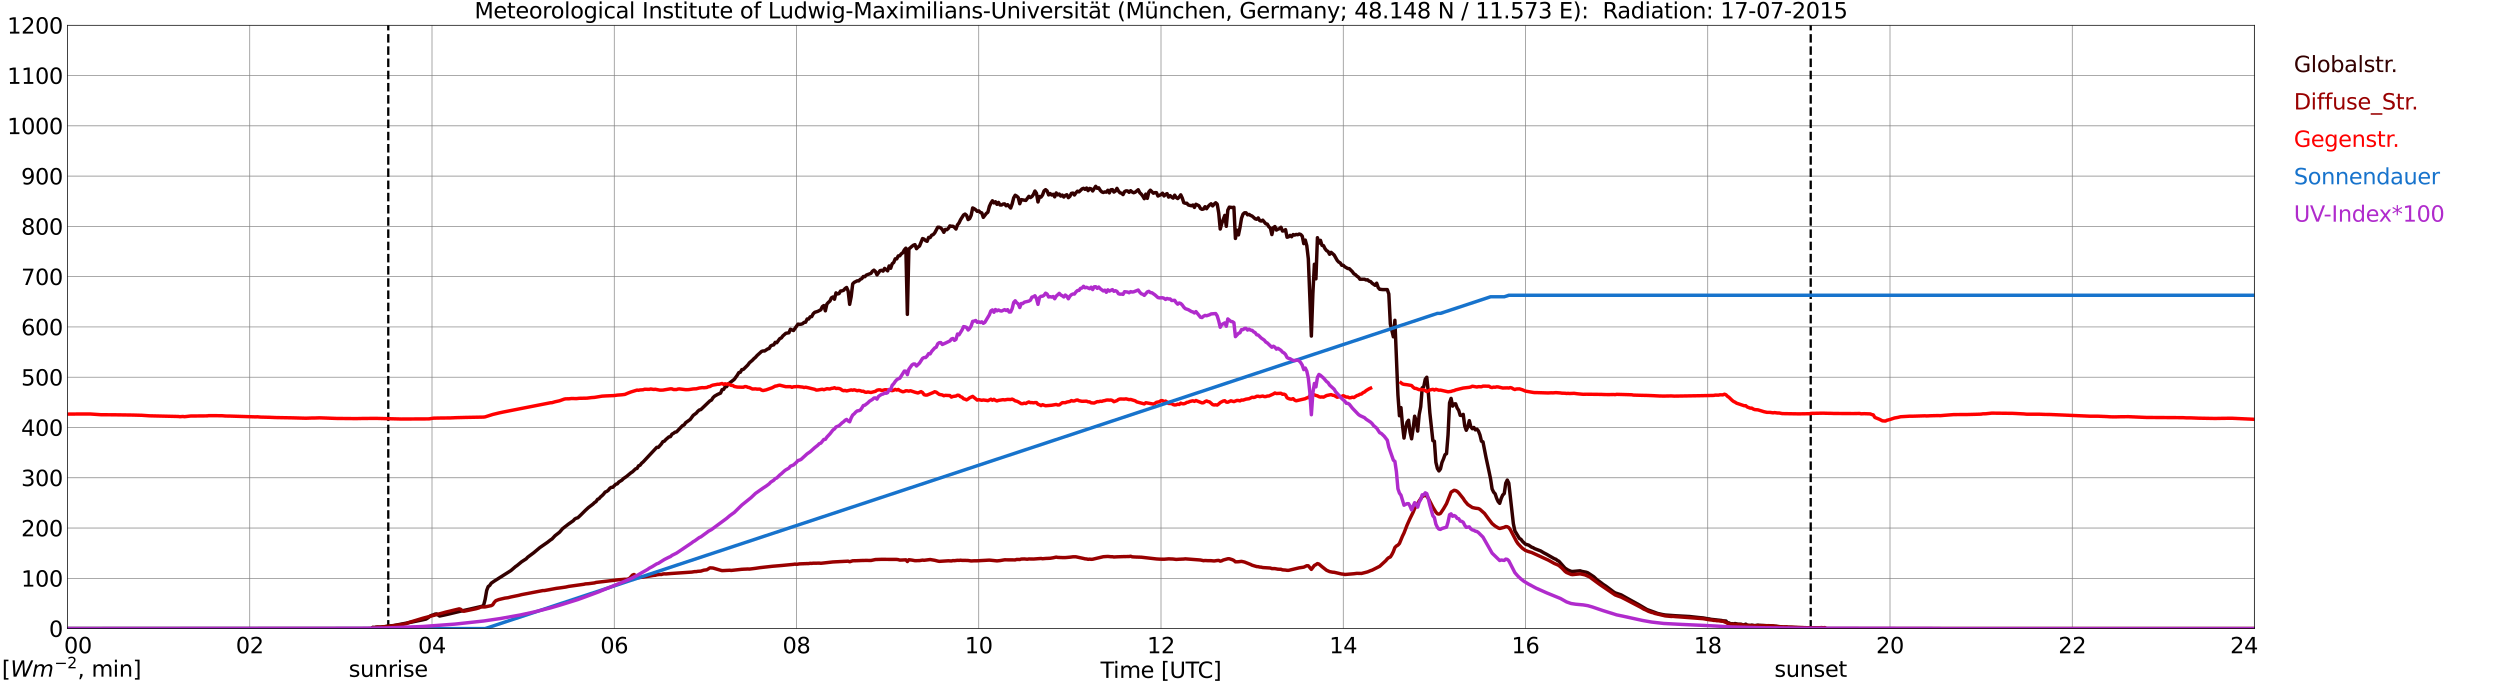 <?xml version="1.0" encoding="utf-8" standalone="no"?>
<!DOCTYPE svg PUBLIC "-//W3C//DTD SVG 1.1//EN"
  "http://www.w3.org/Graphics/SVG/1.1/DTD/svg11.dtd">
<svg xmlns:xlink="http://www.w3.org/1999/xlink" width="1085.4pt" height="296.64pt" viewBox="0 0 1085.4 296.64" xmlns="http://www.w3.org/2000/svg" version="1.1">
 <defs>
  <style type="text/css">*{stroke-linejoin: round; stroke-linecap: butt}</style>
 </defs>
 <g id="figure_1">
  <g id="patch_1">
   <path d="M 0 296.64 
L 1085.4 296.64 
L 1085.4 0 
L 0 0 
z
" style="fill: #ffffff"/>
  </g>
  <g id="axes_1">
   <g id="patch_2">
    <path d="M 29.306 272.909 
L 978.814 272.909 
L 978.814 10.976 
L 29.306 10.976 
z
" style="fill: #ffffff"/>
   </g>
   <g id="patch_3">
    <path d="M 978.814 272.909 
L 978.814 272.909 
L 978.814 10.976 
L 978.814 10.976 
z
" clip-path="url(#p8df0d6d795)" style="fill: #d3d3d3; opacity: 0.25; stroke: #d3d3d3; stroke-linejoin: miter"/>
   </g>
   <g id="matplotlib.axis_1">
    <g id="xtick_1">
     <g id="line2d_1">
      <path d="M 29.306 272.909 
L 29.306 10.976 
" clip-path="url(#p8df0d6d795)" style="fill: none; stroke: #808080; stroke-width: 0.3; stroke-linecap: square"/>
     </g>
     <g id="line2d_2"/>
     <g id="text_1">
      <!--    00 -->
      <g transform="translate(18.733 283.627) scale(0.095 -0.095)">
       <defs>
        <path id="DejaVuSans-20" transform="scale(0.016)"/>
        <path id="DejaVuSans-30" d="M 2034 4250 
Q 1547 4250 1301 3770 
Q 1056 3291 1056 2328 
Q 1056 1369 1301 889 
Q 1547 409 2034 409 
Q 2525 409 2770 889 
Q 3016 1369 3016 2328 
Q 3016 3291 2770 3770 
Q 2525 4250 2034 4250 
z
M 2034 4750 
Q 2819 4750 3233 4129 
Q 3647 3509 3647 2328 
Q 3647 1150 3233 529 
Q 2819 -91 2034 -91 
Q 1250 -91 836 529 
Q 422 1150 422 2328 
Q 422 3509 836 4129 
Q 1250 4750 2034 4750 
z
" transform="scale(0.016)"/>
       </defs>
       <use xlink:href="#DejaVuSans-20"/>
       <use xlink:href="#DejaVuSans-20" transform="translate(31.787 0)"/>
       <use xlink:href="#DejaVuSans-20" transform="translate(63.574 0)"/>
       <use xlink:href="#DejaVuSans-30" transform="translate(95.361 0)"/>
       <use xlink:href="#DejaVuSans-30" transform="translate(158.984 0)"/>
      </g>
     </g>
    </g>
    <g id="xtick_2">
     <g id="line2d_3">
      <path d="M 108.431 272.909 
L 108.431 10.976 
" clip-path="url(#p8df0d6d795)" style="fill: none; stroke: #808080; stroke-width: 0.3; stroke-linecap: square"/>
     </g>
     <g id="line2d_4"/>
     <g id="text_2">
      <!-- 02 -->
      <g transform="translate(102.387 283.627) scale(0.095 -0.095)">
       <defs>
        <path id="DejaVuSans-32" d="M 1228 531 
L 3431 531 
L 3431 0 
L 469 0 
L 469 531 
Q 828 903 1448 1529 
Q 2069 2156 2228 2338 
Q 2531 2678 2651 2914 
Q 2772 3150 2772 3378 
Q 2772 3750 2511 3984 
Q 2250 4219 1831 4219 
Q 1534 4219 1204 4116 
Q 875 4013 500 3803 
L 500 4441 
Q 881 4594 1212 4672 
Q 1544 4750 1819 4750 
Q 2544 4750 2975 4387 
Q 3406 4025 3406 3419 
Q 3406 3131 3298 2873 
Q 3191 2616 2906 2266 
Q 2828 2175 2409 1742 
Q 1991 1309 1228 531 
z
" transform="scale(0.016)"/>
       </defs>
       <use xlink:href="#DejaVuSans-30"/>
       <use xlink:href="#DejaVuSans-32" transform="translate(63.623 0)"/>
      </g>
     </g>
    </g>
    <g id="xtick_3">
     <g id="line2d_5">
      <path d="M 187.557 272.909 
L 187.557 10.976 
" clip-path="url(#p8df0d6d795)" style="fill: none; stroke: #808080; stroke-width: 0.3; stroke-linecap: square"/>
     </g>
     <g id="line2d_6"/>
     <g id="text_3">
      <!-- 04 -->
      <g transform="translate(181.513 283.627) scale(0.095 -0.095)">
       <defs>
        <path id="DejaVuSans-34" d="M 2419 4116 
L 825 1625 
L 2419 1625 
L 2419 4116 
z
M 2253 4666 
L 3047 4666 
L 3047 1625 
L 3713 1625 
L 3713 1100 
L 3047 1100 
L 3047 0 
L 2419 0 
L 2419 1100 
L 313 1100 
L 313 1709 
L 2253 4666 
z
" transform="scale(0.016)"/>
       </defs>
       <use xlink:href="#DejaVuSans-30"/>
       <use xlink:href="#DejaVuSans-34" transform="translate(63.623 0)"/>
      </g>
     </g>
    </g>
    <g id="xtick_4">
     <g id="line2d_7">
      <path d="M 266.683 272.909 
L 266.683 10.976 
" clip-path="url(#p8df0d6d795)" style="fill: none; stroke: #808080; stroke-width: 0.3; stroke-linecap: square"/>
     </g>
     <g id="line2d_8"/>
     <g id="text_4">
      <!-- 06 -->
      <g transform="translate(260.638 283.627) scale(0.095 -0.095)">
       <defs>
        <path id="DejaVuSans-36" d="M 2113 2584 
Q 1688 2584 1439 2293 
Q 1191 2003 1191 1497 
Q 1191 994 1439 701 
Q 1688 409 2113 409 
Q 2538 409 2786 701 
Q 3034 994 3034 1497 
Q 3034 2003 2786 2293 
Q 2538 2584 2113 2584 
z
M 3366 4563 
L 3366 3988 
Q 3128 4100 2886 4159 
Q 2644 4219 2406 4219 
Q 1781 4219 1451 3797 
Q 1122 3375 1075 2522 
Q 1259 2794 1537 2939 
Q 1816 3084 2150 3084 
Q 2853 3084 3261 2657 
Q 3669 2231 3669 1497 
Q 3669 778 3244 343 
Q 2819 -91 2113 -91 
Q 1303 -91 875 529 
Q 447 1150 447 2328 
Q 447 3434 972 4092 
Q 1497 4750 2381 4750 
Q 2619 4750 2861 4703 
Q 3103 4656 3366 4563 
z
" transform="scale(0.016)"/>
       </defs>
       <use xlink:href="#DejaVuSans-30"/>
       <use xlink:href="#DejaVuSans-36" transform="translate(63.623 0)"/>
      </g>
     </g>
    </g>
    <g id="xtick_5">
     <g id="line2d_9">
      <path d="M 345.808 272.909 
L 345.808 10.976 
" clip-path="url(#p8df0d6d795)" style="fill: none; stroke: #808080; stroke-width: 0.3; stroke-linecap: square"/>
     </g>
     <g id="line2d_10"/>
     <g id="text_5">
      <!-- 08 -->
      <g transform="translate(339.764 283.627) scale(0.095 -0.095)">
       <defs>
        <path id="DejaVuSans-38" d="M 2034 2216 
Q 1584 2216 1326 1975 
Q 1069 1734 1069 1313 
Q 1069 891 1326 650 
Q 1584 409 2034 409 
Q 2484 409 2743 651 
Q 3003 894 3003 1313 
Q 3003 1734 2745 1975 
Q 2488 2216 2034 2216 
z
M 1403 2484 
Q 997 2584 770 2862 
Q 544 3141 544 3541 
Q 544 4100 942 4425 
Q 1341 4750 2034 4750 
Q 2731 4750 3128 4425 
Q 3525 4100 3525 3541 
Q 3525 3141 3298 2862 
Q 3072 2584 2669 2484 
Q 3125 2378 3379 2068 
Q 3634 1759 3634 1313 
Q 3634 634 3220 271 
Q 2806 -91 2034 -91 
Q 1263 -91 848 271 
Q 434 634 434 1313 
Q 434 1759 690 2068 
Q 947 2378 1403 2484 
z
M 1172 3481 
Q 1172 3119 1398 2916 
Q 1625 2713 2034 2713 
Q 2441 2713 2670 2916 
Q 2900 3119 2900 3481 
Q 2900 3844 2670 4047 
Q 2441 4250 2034 4250 
Q 1625 4250 1398 4047 
Q 1172 3844 1172 3481 
z
" transform="scale(0.016)"/>
       </defs>
       <use xlink:href="#DejaVuSans-30"/>
       <use xlink:href="#DejaVuSans-38" transform="translate(63.623 0)"/>
      </g>
     </g>
    </g>
    <g id="xtick_6">
     <g id="line2d_11">
      <path d="M 424.934 272.909 
L 424.934 10.976 
" clip-path="url(#p8df0d6d795)" style="fill: none; stroke: #808080; stroke-width: 0.3; stroke-linecap: square"/>
     </g>
     <g id="line2d_12"/>
     <g id="text_6">
      <!-- 10 -->
      <g transform="translate(418.89 283.627) scale(0.095 -0.095)">
       <defs>
        <path id="DejaVuSans-31" d="M 794 531 
L 1825 531 
L 1825 4091 
L 703 3866 
L 703 4441 
L 1819 4666 
L 2450 4666 
L 2450 531 
L 3481 531 
L 3481 0 
L 794 0 
L 794 531 
z
" transform="scale(0.016)"/>
       </defs>
       <use xlink:href="#DejaVuSans-31"/>
       <use xlink:href="#DejaVuSans-30" transform="translate(63.623 0)"/>
      </g>
     </g>
    </g>
    <g id="xtick_7">
     <g id="line2d_13">
      <path d="M 504.06 272.909 
L 504.06 10.976 
" clip-path="url(#p8df0d6d795)" style="fill: none; stroke: #808080; stroke-width: 0.3; stroke-linecap: square"/>
     </g>
     <g id="line2d_14"/>
     <g id="text_7">
      <!-- 12 -->
      <g transform="translate(498.015 283.627) scale(0.095 -0.095)">
       <use xlink:href="#DejaVuSans-31"/>
       <use xlink:href="#DejaVuSans-32" transform="translate(63.623 0)"/>
      </g>
     </g>
    </g>
    <g id="xtick_8">
     <g id="line2d_15">
      <path d="M 583.185 272.909 
L 583.185 10.976 
" clip-path="url(#p8df0d6d795)" style="fill: none; stroke: #808080; stroke-width: 0.3; stroke-linecap: square"/>
     </g>
     <g id="line2d_16"/>
     <g id="text_8">
      <!-- 14 -->
      <g transform="translate(577.141 283.627) scale(0.095 -0.095)">
       <use xlink:href="#DejaVuSans-31"/>
       <use xlink:href="#DejaVuSans-34" transform="translate(63.623 0)"/>
      </g>
     </g>
    </g>
    <g id="xtick_9">
     <g id="line2d_17">
      <path d="M 662.311 272.909 
L 662.311 10.976 
" clip-path="url(#p8df0d6d795)" style="fill: none; stroke: #808080; stroke-width: 0.3; stroke-linecap: square"/>
     </g>
     <g id="line2d_18"/>
     <g id="text_9">
      <!-- 16 -->
      <g transform="translate(656.267 283.627) scale(0.095 -0.095)">
       <use xlink:href="#DejaVuSans-31"/>
       <use xlink:href="#DejaVuSans-36" transform="translate(63.623 0)"/>
      </g>
     </g>
    </g>
    <g id="xtick_10">
     <g id="line2d_19">
      <path d="M 741.437 272.909 
L 741.437 10.976 
" clip-path="url(#p8df0d6d795)" style="fill: none; stroke: #808080; stroke-width: 0.3; stroke-linecap: square"/>
     </g>
     <g id="line2d_20"/>
     <g id="text_10">
      <!-- 18 -->
      <g transform="translate(735.392 283.627) scale(0.095 -0.095)">
       <use xlink:href="#DejaVuSans-31"/>
       <use xlink:href="#DejaVuSans-38" transform="translate(63.623 0)"/>
      </g>
     </g>
    </g>
    <g id="xtick_11">
     <g id="line2d_21">
      <path d="M 820.562 272.909 
L 820.562 10.976 
" clip-path="url(#p8df0d6d795)" style="fill: none; stroke: #808080; stroke-width: 0.3; stroke-linecap: square"/>
     </g>
     <g id="line2d_22"/>
     <g id="text_11">
      <!-- 20 -->
      <g transform="translate(814.518 283.627) scale(0.095 -0.095)">
       <use xlink:href="#DejaVuSans-32"/>
       <use xlink:href="#DejaVuSans-30" transform="translate(63.623 0)"/>
      </g>
     </g>
    </g>
    <g id="xtick_12">
     <g id="line2d_23">
      <path d="M 899.688 272.909 
L 899.688 10.976 
" clip-path="url(#p8df0d6d795)" style="fill: none; stroke: #808080; stroke-width: 0.3; stroke-linecap: square"/>
     </g>
     <g id="line2d_24"/>
     <g id="text_12">
      <!-- 22 -->
      <g transform="translate(893.644 283.627) scale(0.095 -0.095)">
       <use xlink:href="#DejaVuSans-32"/>
       <use xlink:href="#DejaVuSans-32" transform="translate(63.623 0)"/>
      </g>
     </g>
    </g>
    <g id="xtick_13">
     <g id="line2d_25">
      <path d="M 978.814 272.909 
L 978.814 10.976 
" clip-path="url(#p8df0d6d795)" style="fill: none; stroke: #808080; stroke-width: 0.3; stroke-linecap: square"/>
     </g>
     <g id="line2d_26"/>
     <g id="text_13">
      <!-- 24    -->
      <g transform="translate(968.241 283.627) scale(0.095 -0.095)">
       <use xlink:href="#DejaVuSans-32"/>
       <use xlink:href="#DejaVuSans-34" transform="translate(63.623 0)"/>
       <use xlink:href="#DejaVuSans-20" transform="translate(127.246 0)"/>
       <use xlink:href="#DejaVuSans-20" transform="translate(159.033 0)"/>
       <use xlink:href="#DejaVuSans-20" transform="translate(190.82 0)"/>
      </g>
     </g>
    </g>
    <g id="text_14">
     <!-- Time [UTC] -->
     <g transform="translate(477.806 294.322) scale(0.095 -0.095)">
      <defs>
       <path id="DejaVuSans-54" d="M -19 4666 
L 3928 4666 
L 3928 4134 
L 2272 4134 
L 2272 0 
L 1638 0 
L 1638 4134 
L -19 4134 
L -19 4666 
z
" transform="scale(0.016)"/>
       <path id="DejaVuSans-69" d="M 603 3500 
L 1178 3500 
L 1178 0 
L 603 0 
L 603 3500 
z
M 603 4863 
L 1178 4863 
L 1178 4134 
L 603 4134 
L 603 4863 
z
" transform="scale(0.016)"/>
       <path id="DejaVuSans-6d" d="M 3328 2828 
Q 3544 3216 3844 3400 
Q 4144 3584 4550 3584 
Q 5097 3584 5394 3201 
Q 5691 2819 5691 2113 
L 5691 0 
L 5113 0 
L 5113 2094 
Q 5113 2597 4934 2840 
Q 4756 3084 4391 3084 
Q 3944 3084 3684 2787 
Q 3425 2491 3425 1978 
L 3425 0 
L 2847 0 
L 2847 2094 
Q 2847 2600 2669 2842 
Q 2491 3084 2119 3084 
Q 1678 3084 1418 2786 
Q 1159 2488 1159 1978 
L 1159 0 
L 581 0 
L 581 3500 
L 1159 3500 
L 1159 2956 
Q 1356 3278 1631 3431 
Q 1906 3584 2284 3584 
Q 2666 3584 2933 3390 
Q 3200 3197 3328 2828 
z
" transform="scale(0.016)"/>
       <path id="DejaVuSans-65" d="M 3597 1894 
L 3597 1613 
L 953 1613 
Q 991 1019 1311 708 
Q 1631 397 2203 397 
Q 2534 397 2845 478 
Q 3156 559 3463 722 
L 3463 178 
Q 3153 47 2828 -22 
Q 2503 -91 2169 -91 
Q 1331 -91 842 396 
Q 353 884 353 1716 
Q 353 2575 817 3079 
Q 1281 3584 2069 3584 
Q 2775 3584 3186 3129 
Q 3597 2675 3597 1894 
z
M 3022 2063 
Q 3016 2534 2758 2815 
Q 2500 3097 2075 3097 
Q 1594 3097 1305 2825 
Q 1016 2553 972 2059 
L 3022 2063 
z
" transform="scale(0.016)"/>
       <path id="DejaVuSans-5b" d="M 550 4863 
L 1875 4863 
L 1875 4416 
L 1125 4416 
L 1125 -397 
L 1875 -397 
L 1875 -844 
L 550 -844 
L 550 4863 
z
" transform="scale(0.016)"/>
       <path id="DejaVuSans-55" d="M 556 4666 
L 1191 4666 
L 1191 1831 
Q 1191 1081 1462 751 
Q 1734 422 2344 422 
Q 2950 422 3222 751 
Q 3494 1081 3494 1831 
L 3494 4666 
L 4128 4666 
L 4128 1753 
Q 4128 841 3676 375 
Q 3225 -91 2344 -91 
Q 1459 -91 1007 375 
Q 556 841 556 1753 
L 556 4666 
z
" transform="scale(0.016)"/>
       <path id="DejaVuSans-43" d="M 4122 4306 
L 4122 3641 
Q 3803 3938 3442 4084 
Q 3081 4231 2675 4231 
Q 1875 4231 1450 3742 
Q 1025 3253 1025 2328 
Q 1025 1406 1450 917 
Q 1875 428 2675 428 
Q 3081 428 3442 575 
Q 3803 722 4122 1019 
L 4122 359 
Q 3791 134 3420 21 
Q 3050 -91 2638 -91 
Q 1578 -91 968 557 
Q 359 1206 359 2328 
Q 359 3453 968 4101 
Q 1578 4750 2638 4750 
Q 3056 4750 3426 4639 
Q 3797 4528 4122 4306 
z
" transform="scale(0.016)"/>
       <path id="DejaVuSans-5d" d="M 1947 4863 
L 1947 -844 
L 622 -844 
L 622 -397 
L 1369 -397 
L 1369 4416 
L 622 4416 
L 622 4863 
L 1947 4863 
z
" transform="scale(0.016)"/>
      </defs>
      <use xlink:href="#DejaVuSans-54"/>
      <use xlink:href="#DejaVuSans-69" transform="translate(57.959 0)"/>
      <use xlink:href="#DejaVuSans-6d" transform="translate(85.742 0)"/>
      <use xlink:href="#DejaVuSans-65" transform="translate(183.154 0)"/>
      <use xlink:href="#DejaVuSans-20" transform="translate(244.678 0)"/>
      <use xlink:href="#DejaVuSans-5b" transform="translate(276.465 0)"/>
      <use xlink:href="#DejaVuSans-55" transform="translate(315.479 0)"/>
      <use xlink:href="#DejaVuSans-54" transform="translate(388.672 0)"/>
      <use xlink:href="#DejaVuSans-43" transform="translate(443.881 0)"/>
      <use xlink:href="#DejaVuSans-5d" transform="translate(513.705 0)"/>
     </g>
    </g>
   </g>
   <g id="matplotlib.axis_2">
    <g id="ytick_1">
     <g id="line2d_27">
      <path d="M 29.306 272.909 
L 978.814 272.909 
" clip-path="url(#p8df0d6d795)" style="fill: none; stroke: #808080; stroke-width: 0.3; stroke-linecap: square"/>
     </g>
     <g id="line2d_28"/>
     <g id="text_15">
      <!-- 0 -->
      <g transform="translate(21.261 276.518) scale(0.095 -0.095)">
       <use xlink:href="#DejaVuSans-30"/>
      </g>
     </g>
    </g>
    <g id="ytick_2">
     <g id="line2d_29">
      <path d="M 29.306 251.081 
L 978.814 251.081 
" clip-path="url(#p8df0d6d795)" style="fill: none; stroke: #808080; stroke-width: 0.3; stroke-linecap: square"/>
     </g>
     <g id="line2d_30"/>
     <g id="text_16">
      <!-- 100 -->
      <g transform="translate(9.173 254.69) scale(0.095 -0.095)">
       <use xlink:href="#DejaVuSans-31"/>
       <use xlink:href="#DejaVuSans-30" transform="translate(63.623 0)"/>
       <use xlink:href="#DejaVuSans-30" transform="translate(127.246 0)"/>
      </g>
     </g>
    </g>
    <g id="ytick_3">
     <g id="line2d_31">
      <path d="M 29.306 229.253 
L 978.814 229.253 
" clip-path="url(#p8df0d6d795)" style="fill: none; stroke: #808080; stroke-width: 0.3; stroke-linecap: square"/>
     </g>
     <g id="line2d_32"/>
     <g id="text_17">
      <!-- 200 -->
      <g transform="translate(9.173 232.863) scale(0.095 -0.095)">
       <use xlink:href="#DejaVuSans-32"/>
       <use xlink:href="#DejaVuSans-30" transform="translate(63.623 0)"/>
       <use xlink:href="#DejaVuSans-30" transform="translate(127.246 0)"/>
      </g>
     </g>
    </g>
    <g id="ytick_4">
     <g id="line2d_33">
      <path d="M 29.306 207.426 
L 978.814 207.426 
" clip-path="url(#p8df0d6d795)" style="fill: none; stroke: #808080; stroke-width: 0.3; stroke-linecap: square"/>
     </g>
     <g id="line2d_34"/>
     <g id="text_18">
      <!-- 300 -->
      <g transform="translate(9.173 211.035) scale(0.095 -0.095)">
       <defs>
        <path id="DejaVuSans-33" d="M 2597 2516 
Q 3050 2419 3304 2112 
Q 3559 1806 3559 1356 
Q 3559 666 3084 287 
Q 2609 -91 1734 -91 
Q 1441 -91 1130 -33 
Q 819 25 488 141 
L 488 750 
Q 750 597 1062 519 
Q 1375 441 1716 441 
Q 2309 441 2620 675 
Q 2931 909 2931 1356 
Q 2931 1769 2642 2001 
Q 2353 2234 1838 2234 
L 1294 2234 
L 1294 2753 
L 1863 2753 
Q 2328 2753 2575 2939 
Q 2822 3125 2822 3475 
Q 2822 3834 2567 4026 
Q 2313 4219 1838 4219 
Q 1578 4219 1281 4162 
Q 984 4106 628 3988 
L 628 4550 
Q 988 4650 1302 4700 
Q 1616 4750 1894 4750 
Q 2613 4750 3031 4423 
Q 3450 4097 3450 3541 
Q 3450 3153 3228 2886 
Q 3006 2619 2597 2516 
z
" transform="scale(0.016)"/>
       </defs>
       <use xlink:href="#DejaVuSans-33"/>
       <use xlink:href="#DejaVuSans-30" transform="translate(63.623 0)"/>
       <use xlink:href="#DejaVuSans-30" transform="translate(127.246 0)"/>
      </g>
     </g>
    </g>
    <g id="ytick_5">
     <g id="line2d_35">
      <path d="M 29.306 185.598 
L 978.814 185.598 
" clip-path="url(#p8df0d6d795)" style="fill: none; stroke: #808080; stroke-width: 0.3; stroke-linecap: square"/>
     </g>
     <g id="line2d_36"/>
     <g id="text_19">
      <!-- 400 -->
      <g transform="translate(9.173 189.207) scale(0.095 -0.095)">
       <use xlink:href="#DejaVuSans-34"/>
       <use xlink:href="#DejaVuSans-30" transform="translate(63.623 0)"/>
       <use xlink:href="#DejaVuSans-30" transform="translate(127.246 0)"/>
      </g>
     </g>
    </g>
    <g id="ytick_6">
     <g id="line2d_37">
      <path d="M 29.306 163.77 
L 978.814 163.77 
" clip-path="url(#p8df0d6d795)" style="fill: none; stroke: #808080; stroke-width: 0.3; stroke-linecap: square"/>
     </g>
     <g id="line2d_38"/>
     <g id="text_20">
      <!-- 500 -->
      <g transform="translate(9.173 167.379) scale(0.095 -0.095)">
       <defs>
        <path id="DejaVuSans-35" d="M 691 4666 
L 3169 4666 
L 3169 4134 
L 1269 4134 
L 1269 2991 
Q 1406 3038 1543 3061 
Q 1681 3084 1819 3084 
Q 2600 3084 3056 2656 
Q 3513 2228 3513 1497 
Q 3513 744 3044 326 
Q 2575 -91 1722 -91 
Q 1428 -91 1123 -41 
Q 819 9 494 109 
L 494 744 
Q 775 591 1075 516 
Q 1375 441 1709 441 
Q 2250 441 2565 725 
Q 2881 1009 2881 1497 
Q 2881 1984 2565 2268 
Q 2250 2553 1709 2553 
Q 1456 2553 1204 2497 
Q 953 2441 691 2322 
L 691 4666 
z
" transform="scale(0.016)"/>
       </defs>
       <use xlink:href="#DejaVuSans-35"/>
       <use xlink:href="#DejaVuSans-30" transform="translate(63.623 0)"/>
       <use xlink:href="#DejaVuSans-30" transform="translate(127.246 0)"/>
      </g>
     </g>
    </g>
    <g id="ytick_7">
     <g id="line2d_39">
      <path d="M 29.306 141.942 
L 978.814 141.942 
" clip-path="url(#p8df0d6d795)" style="fill: none; stroke: #808080; stroke-width: 0.3; stroke-linecap: square"/>
     </g>
     <g id="line2d_40"/>
     <g id="text_21">
      <!-- 600 -->
      <g transform="translate(9.173 145.551) scale(0.095 -0.095)">
       <use xlink:href="#DejaVuSans-36"/>
       <use xlink:href="#DejaVuSans-30" transform="translate(63.623 0)"/>
       <use xlink:href="#DejaVuSans-30" transform="translate(127.246 0)"/>
      </g>
     </g>
    </g>
    <g id="ytick_8">
     <g id="line2d_41">
      <path d="M 29.306 120.114 
L 978.814 120.114 
" clip-path="url(#p8df0d6d795)" style="fill: none; stroke: #808080; stroke-width: 0.3; stroke-linecap: square"/>
     </g>
     <g id="line2d_42"/>
     <g id="text_22">
      <!-- 700 -->
      <g transform="translate(9.173 123.724) scale(0.095 -0.095)">
       <defs>
        <path id="DejaVuSans-37" d="M 525 4666 
L 3525 4666 
L 3525 4397 
L 1831 0 
L 1172 0 
L 2766 4134 
L 525 4134 
L 525 4666 
z
" transform="scale(0.016)"/>
       </defs>
       <use xlink:href="#DejaVuSans-37"/>
       <use xlink:href="#DejaVuSans-30" transform="translate(63.623 0)"/>
       <use xlink:href="#DejaVuSans-30" transform="translate(127.246 0)"/>
      </g>
     </g>
    </g>
    <g id="ytick_9">
     <g id="line2d_43">
      <path d="M 29.306 98.287 
L 978.814 98.287 
" clip-path="url(#p8df0d6d795)" style="fill: none; stroke: #808080; stroke-width: 0.3; stroke-linecap: square"/>
     </g>
     <g id="line2d_44"/>
     <g id="text_23">
      <!-- 800 -->
      <g transform="translate(9.173 101.896) scale(0.095 -0.095)">
       <use xlink:href="#DejaVuSans-38"/>
       <use xlink:href="#DejaVuSans-30" transform="translate(63.623 0)"/>
       <use xlink:href="#DejaVuSans-30" transform="translate(127.246 0)"/>
      </g>
     </g>
    </g>
    <g id="ytick_10">
     <g id="line2d_45">
      <path d="M 29.306 76.459 
L 978.814 76.459 
" clip-path="url(#p8df0d6d795)" style="fill: none; stroke: #808080; stroke-width: 0.3; stroke-linecap: square"/>
     </g>
     <g id="line2d_46"/>
     <g id="text_24">
      <!-- 900 -->
      <g transform="translate(9.173 80.068) scale(0.095 -0.095)">
       <defs>
        <path id="DejaVuSans-39" d="M 703 97 
L 703 672 
Q 941 559 1184 500 
Q 1428 441 1663 441 
Q 2288 441 2617 861 
Q 2947 1281 2994 2138 
Q 2813 1869 2534 1725 
Q 2256 1581 1919 1581 
Q 1219 1581 811 2004 
Q 403 2428 403 3163 
Q 403 3881 828 4315 
Q 1253 4750 1959 4750 
Q 2769 4750 3195 4129 
Q 3622 3509 3622 2328 
Q 3622 1225 3098 567 
Q 2575 -91 1691 -91 
Q 1453 -91 1209 -44 
Q 966 3 703 97 
z
M 1959 2075 
Q 2384 2075 2632 2365 
Q 2881 2656 2881 3163 
Q 2881 3666 2632 3958 
Q 2384 4250 1959 4250 
Q 1534 4250 1286 3958 
Q 1038 3666 1038 3163 
Q 1038 2656 1286 2365 
Q 1534 2075 1959 2075 
z
" transform="scale(0.016)"/>
       </defs>
       <use xlink:href="#DejaVuSans-39"/>
       <use xlink:href="#DejaVuSans-30" transform="translate(63.623 0)"/>
       <use xlink:href="#DejaVuSans-30" transform="translate(127.246 0)"/>
      </g>
     </g>
    </g>
    <g id="ytick_11">
     <g id="line2d_47">
      <path d="M 29.306 54.631 
L 978.814 54.631 
" clip-path="url(#p8df0d6d795)" style="fill: none; stroke: #808080; stroke-width: 0.3; stroke-linecap: square"/>
     </g>
     <g id="line2d_48"/>
     <g id="text_25">
      <!-- 1000 -->
      <g transform="translate(3.128 58.24) scale(0.095 -0.095)">
       <use xlink:href="#DejaVuSans-31"/>
       <use xlink:href="#DejaVuSans-30" transform="translate(63.623 0)"/>
       <use xlink:href="#DejaVuSans-30" transform="translate(127.246 0)"/>
       <use xlink:href="#DejaVuSans-30" transform="translate(190.869 0)"/>
      </g>
     </g>
    </g>
    <g id="ytick_12">
     <g id="line2d_49">
      <path d="M 29.306 32.803 
L 978.814 32.803 
" clip-path="url(#p8df0d6d795)" style="fill: none; stroke: #808080; stroke-width: 0.3; stroke-linecap: square"/>
     </g>
     <g id="line2d_50"/>
     <g id="text_26">
      <!-- 1100 -->
      <g transform="translate(3.128 36.413) scale(0.095 -0.095)">
       <use xlink:href="#DejaVuSans-31"/>
       <use xlink:href="#DejaVuSans-31" transform="translate(63.623 0)"/>
       <use xlink:href="#DejaVuSans-30" transform="translate(127.246 0)"/>
       <use xlink:href="#DejaVuSans-30" transform="translate(190.869 0)"/>
      </g>
     </g>
    </g>
    <g id="ytick_13">
     <g id="line2d_51">
      <path d="M 29.306 10.976 
L 978.814 10.976 
" clip-path="url(#p8df0d6d795)" style="fill: none; stroke: #808080; stroke-width: 0.3; stroke-linecap: square"/>
     </g>
     <g id="line2d_52"/>
     <g id="text_27">
      <!-- 1200 -->
      <g transform="translate(3.128 14.585) scale(0.095 -0.095)">
       <use xlink:href="#DejaVuSans-31"/>
       <use xlink:href="#DejaVuSans-32" transform="translate(63.623 0)"/>
       <use xlink:href="#DejaVuSans-30" transform="translate(127.246 0)"/>
       <use xlink:href="#DejaVuSans-30" transform="translate(190.869 0)"/>
      </g>
     </g>
    </g>
   </g>
   <g id="line2d_53">
    <path d="M 168.567 272.909 
L 168.567 10.976 
" clip-path="url(#p8df0d6d795)" style="fill: none; stroke-dasharray: 3.7,1.6; stroke-dashoffset: 0; stroke: #000000"/>
   </g>
   <g id="line2d_54">
    <path d="M 786.143 272.909 
L 786.143 10.976 
" clip-path="url(#p8df0d6d795)" style="fill: none; stroke-dasharray: 3.7,1.6; stroke-dashoffset: 0; stroke: #000000"/>
   </g>
   <g id="line2d_55">
    <path d="M 29.306 272.909 
L 161.182 272.909 
L 161.841 272.37 
L 162.501 272.459 
L 163.819 272.252 
L 165.138 272.311 
L 166.457 272.103 
L 167.116 272.103 
L 167.776 271.927 
L 171.073 271.571 
L 177.666 270.296 
L 182.941 269.231 
L 184.92 268.786 
L 185.579 268.401 
L 186.898 267.395 
L 187.557 267.098 
L 188.217 266.95 
L 188.876 266.625 
L 189.535 266.535 
L 190.854 267.454 
L 192.832 267.039 
L 194.81 266.594 
L 200.745 265.173 
L 202.723 264.73 
L 204.701 264.285 
L 209.317 263.219 
L 209.976 262.774 
L 210.635 260.198 
L 211.295 256.376 
L 211.954 254.659 
L 212.614 254.185 
L 213.273 253.207 
L 214.592 252.29 
L 221.845 247.7 
L 223.823 245.982 
L 224.482 245.537 
L 226.461 243.908 
L 227.779 243.048 
L 228.439 242.634 
L 229.098 241.924 
L 230.417 240.946 
L 231.736 239.969 
L 234.373 237.749 
L 237.67 235.468 
L 238.989 234.431 
L 239.648 234.016 
L 240.967 232.595 
L 242.945 231.054 
L 244.264 229.515 
L 246.901 227.47 
L 248.88 226.08 
L 249.539 225.337 
L 250.198 224.984 
L 250.858 224.805 
L 252.176 223.561 
L 254.155 221.576 
L 255.473 220.363 
L 257.451 218.852 
L 258.111 218.2 
L 258.77 217.785 
L 259.43 216.779 
L 260.089 216.512 
L 260.748 215.714 
L 261.408 215.179 
L 262.067 214.498 
L 262.726 213.64 
L 263.386 213.374 
L 264.045 212.9 
L 264.705 212.07 
L 265.364 211.566 
L 266.023 211.566 
L 267.342 210.235 
L 268.002 210.086 
L 268.661 209.285 
L 269.98 208.486 
L 270.639 207.805 
L 271.958 206.917 
L 273.936 205.258 
L 274.595 204.843 
L 275.914 203.571 
L 276.573 203.363 
L 277.233 202.237 
L 277.892 201.999 
L 278.552 201.111 
L 279.211 200.578 
L 285.145 194.211 
L 285.805 194.242 
L 287.124 192.759 
L 287.783 191.753 
L 288.442 191.546 
L 289.102 190.806 
L 290.42 189.68 
L 291.08 189.562 
L 291.739 188.494 
L 292.399 188.139 
L 293.058 187.636 
L 293.717 187.516 
L 295.036 186.126 
L 296.355 184.764 
L 297.014 184.495 
L 297.674 183.52 
L 299.652 182.127 
L 300.971 180.32 
L 302.289 179.372 
L 302.949 178.574 
L 303.608 178.01 
L 304.267 177.834 
L 308.224 174.042 
L 308.883 173.717 
L 309.543 172.68 
L 310.202 172.027 
L 311.521 171.257 
L 312.839 170.665 
L 313.499 169.185 
L 314.158 169.065 
L 314.818 167.97 
L 315.477 167.852 
L 316.136 166.756 
L 318.774 164.713 
L 320.093 162.906 
L 320.752 161.779 
L 321.411 161.633 
L 322.071 160.476 
L 322.73 160.389 
L 324.708 158.433 
L 325.368 157.516 
L 326.686 156.39 
L 327.346 155.678 
L 328.005 155.146 
L 328.665 154.375 
L 329.983 153.192 
L 330.643 152.57 
L 331.302 152.363 
L 331.961 152.391 
L 333.28 151.503 
L 333.94 151.295 
L 334.599 150.2 
L 335.258 149.874 
L 335.918 149.726 
L 336.577 148.63 
L 337.236 148.807 
L 338.555 147.002 
L 339.215 146.736 
L 339.874 145.847 
L 341.193 144.69 
L 342.512 144.483 
L 343.171 142.944 
L 344.49 143.507 
L 346.468 140.722 
L 347.127 140.812 
L 347.787 140.753 
L 348.446 140.545 
L 349.105 139.952 
L 349.765 139.893 
L 350.424 138.502 
L 351.083 138.502 
L 351.743 137.553 
L 352.402 137.465 
L 353.062 136.221 
L 353.721 135.599 
L 355.04 135.184 
L 356.359 134.503 
L 357.018 133.141 
L 357.677 132.668 
L 358.337 134.946 
L 358.996 132.015 
L 359.655 131.275 
L 360.315 130.712 
L 360.974 129.291 
L 361.634 128.935 
L 362.293 129.913 
L 362.952 127.158 
L 363.612 127.632 
L 364.271 127.453 
L 364.93 126.357 
L 365.59 126.27 
L 366.249 126.032 
L 366.909 125.261 
L 367.568 124.818 
L 368.227 126.357 
L 368.887 132.133 
L 369.546 128.787 
L 370.206 123.249 
L 370.865 122.596 
L 372.184 121.915 
L 372.843 121.946 
L 373.502 121.265 
L 374.162 120.968 
L 374.821 120.049 
L 375.481 120.138 
L 376.14 119.427 
L 378.118 118.687 
L 378.777 117.77 
L 379.437 117.294 
L 380.096 117.888 
L 380.756 119.34 
L 382.074 117.502 
L 382.734 117.355 
L 383.393 117.709 
L 384.053 116.526 
L 385.371 117.591 
L 386.031 115.459 
L 386.69 116.467 
L 387.349 114.511 
L 388.009 113.979 
L 388.668 112.379 
L 389.328 112.379 
L 389.987 111.106 
L 390.646 111.047 
L 391.306 110.187 
L 391.965 109.744 
L 392.624 108.5 
L 393.284 107.758 
L 393.943 136.487 
L 394.603 108.114 
L 395.921 106.959 
L 396.581 106.455 
L 397.24 106.219 
L 397.899 107.965 
L 398.559 107.284 
L 399.218 106.81 
L 400.537 103.582 
L 401.196 103.82 
L 401.856 104.471 
L 402.515 104.767 
L 403.175 103.08 
L 403.834 103.139 
L 404.493 102.102 
L 405.153 101.864 
L 405.812 101.124 
L 407.131 98.667 
L 407.79 98.667 
L 408.45 98.963 
L 409.109 99.673 
L 409.768 100.858 
L 410.428 99.614 
L 411.087 99.732 
L 411.746 99.14 
L 412.406 98.075 
L 413.065 98.252 
L 413.725 98.221 
L 414.384 98.695 
L 415.043 99.437 
L 415.703 97.63 
L 416.362 96.8 
L 417.022 95.408 
L 418.34 93.336 
L 419 92.95 
L 419.659 93.513 
L 420.318 95.32 
L 420.978 94.906 
L 421.637 93.454 
L 422.297 90.285 
L 422.956 90.61 
L 423.615 91.084 
L 424.275 91.765 
L 424.934 91.557 
L 425.593 92.21 
L 426.253 92.446 
L 426.912 94.371 
L 428.231 92.653 
L 428.89 92.151 
L 429.55 89.604 
L 430.209 88.183 
L 430.869 87.174 
L 431.528 88.093 
L 432.187 87.589 
L 432.847 88.715 
L 433.506 87.886 
L 434.165 88.982 
L 434.825 89.012 
L 435.484 88.597 
L 436.144 88.508 
L 436.803 89.337 
L 437.462 88.864 
L 438.781 90.315 
L 439.44 88.508 
L 440.1 85.902 
L 440.759 84.775 
L 441.419 85.162 
L 442.078 85.753 
L 442.737 88.449 
L 443.397 86.672 
L 445.375 87.026 
L 446.694 85.249 
L 447.353 85.784 
L 448.012 85.338 
L 448.672 84.42 
L 449.331 82.94 
L 449.991 83.918 
L 450.65 87.678 
L 451.309 85.308 
L 451.969 85.576 
L 452.628 84.657 
L 453.287 82.881 
L 453.947 82.348 
L 454.606 82.881 
L 455.266 84.627 
L 455.925 84.035 
L 456.584 84.657 
L 457.244 84.361 
L 457.903 85.456 
L 458.563 83.769 
L 459.222 84.627 
L 459.881 84.243 
L 460.541 85.131 
L 461.2 84.688 
L 461.859 85.546 
L 462.519 84.834 
L 463.178 84.54 
L 463.838 85.812 
L 464.497 85.249 
L 465.156 83.946 
L 465.816 83.828 
L 466.475 84.657 
L 467.134 83.71 
L 467.794 82.999 
L 468.453 83.295 
L 469.772 82.021 
L 470.431 81.754 
L 471.091 82.2 
L 471.75 81.637 
L 472.409 82.763 
L 473.069 81.813 
L 473.728 81.992 
L 474.388 82.909 
L 475.706 80.897 
L 476.366 81.754 
L 477.025 81.547 
L 477.685 82.614 
L 478.344 83.295 
L 479.003 83.562 
L 479.663 83.324 
L 480.322 83.413 
L 480.981 82.614 
L 481.641 83.739 
L 482.3 82.407 
L 482.96 82.318 
L 483.619 83.385 
L 484.278 82.94 
L 484.938 81.785 
L 485.597 82.94 
L 486.256 83.71 
L 486.916 83.887 
L 487.575 84.481 
L 488.235 83.206 
L 488.894 82.85 
L 489.553 82.909 
L 490.213 83.503 
L 490.872 82.791 
L 491.532 83.354 
L 492.191 83.68 
L 492.85 83.444 
L 494.169 82.376 
L 494.828 83.651 
L 495.488 84.273 
L 496.147 85.131 
L 496.807 86.257 
L 497.466 84.273 
L 498.125 86.109 
L 498.785 83.324 
L 499.444 82.584 
L 500.763 83.887 
L 501.422 83.621 
L 502.082 83.651 
L 502.741 85.103 
L 504.06 84.481 
L 504.719 83.887 
L 505.379 85.072 
L 506.038 84.42 
L 506.697 84.066 
L 507.357 85.576 
L 508.016 84.924 
L 508.675 85.576 
L 509.335 86.02 
L 509.994 84.747 
L 510.654 85.753 
L 511.313 86.199 
L 511.972 85.546 
L 512.632 84.599 
L 513.291 85.991 
L 513.95 88.004 
L 514.61 88.242 
L 515.269 88.242 
L 515.929 89.012 
L 517.247 89.337 
L 517.907 89.012 
L 518.566 90.047 
L 519.226 88.685 
L 520.544 89.337 
L 521.204 90.523 
L 521.863 90.876 
L 522.522 90.73 
L 523.182 89.752 
L 523.841 90.61 
L 524.501 89.663 
L 525.16 88.982 
L 525.819 88.477 
L 526.479 89.396 
L 527.138 88.626 
L 527.797 88.034 
L 528.457 88.626 
L 529.116 92.446 
L 529.776 99.437 
L 530.435 97.038 
L 531.754 93.513 
L 532.413 98.252 
L 533.073 91.232 
L 533.732 89.929 
L 535.051 90.108 
L 535.71 89.988 
L 536.369 103.523 
L 537.029 99.939 
L 537.688 101.984 
L 538.348 98.784 
L 539.007 94.786 
L 539.666 92.98 
L 540.326 92.387 
L 540.985 92.387 
L 541.644 93.275 
L 542.304 93.098 
L 542.963 93.544 
L 543.623 93.81 
L 544.941 94.993 
L 545.601 95.2 
L 546.26 94.609 
L 546.919 95.763 
L 547.579 95.971 
L 548.238 95.587 
L 549.557 97.156 
L 550.216 97.304 
L 550.876 98.459 
L 551.535 98.992 
L 552.195 101.836 
L 552.854 98.843 
L 553.513 98.37 
L 554.173 99.88 
L 554.832 99.496 
L 555.491 99.289 
L 556.151 98.667 
L 556.81 100.295 
L 557.47 100.205 
L 558.129 99.703 
L 558.788 102.991 
L 559.448 102.812 
L 560.107 102.192 
L 560.766 102.783 
L 561.426 101.836 
L 562.085 102.072 
L 562.745 101.777 
L 563.404 101.923 
L 564.063 101.598 
L 564.723 101.805 
L 565.382 102.517 
L 566.042 105.774 
L 566.701 104.235 
L 567.36 106.693 
L 568.02 112.35 
L 569.338 145.906 
L 569.998 127.484 
L 570.657 114.719 
L 571.317 121.057 
L 571.976 103.198 
L 572.635 105.566 
L 573.295 104.353 
L 573.954 106.516 
L 574.613 106.662 
L 575.273 107.965 
L 575.932 108.795 
L 576.592 109.181 
L 577.251 110.395 
L 577.91 109.565 
L 579.229 110.72 
L 580.548 113.031 
L 581.207 113.771 
L 581.867 114.127 
L 582.526 115.164 
L 583.185 115.164 
L 583.845 115.814 
L 585.164 116.585 
L 585.823 116.644 
L 587.142 117.947 
L 587.801 118.866 
L 588.46 119.22 
L 589.12 119.903 
L 589.779 120.315 
L 590.439 121.234 
L 592.417 121.234 
L 593.076 121.559 
L 593.736 121.472 
L 594.395 122.064 
L 595.054 122.241 
L 595.714 122.952 
L 597.032 123.871 
L 597.692 122.952 
L 598.351 124.847 
L 599.011 125.589 
L 600.329 125.737 
L 602.307 125.737 
L 602.967 127.632 
L 603.626 140.694 
L 604.945 146.231 
L 605.604 139.063 
L 606.923 171.464 
L 607.582 180.499 
L 608.242 176.974 
L 608.901 184.616 
L 609.561 190.184 
L 610.22 186.185 
L 610.879 183.341 
L 611.539 182.452 
L 612.198 187.636 
L 612.858 190.509 
L 613.517 186.126 
L 614.176 180.706 
L 614.836 182.66 
L 615.495 187.163 
L 616.154 179.964 
L 616.814 176.618 
L 617.473 168.384 
L 618.133 167.882 
L 618.792 164.654 
L 619.451 163.794 
L 620.111 170.281 
L 620.77 179.137 
L 622.089 191.308 
L 622.748 191.574 
L 623.408 200.727 
L 624.067 203.422 
L 624.726 204.459 
L 625.386 203.599 
L 626.045 200.786 
L 626.705 199.247 
L 627.364 197.38 
L 628.023 196.966 
L 628.683 188.85 
L 629.342 174.9 
L 630.001 172.975 
L 630.661 176.323 
L 631.32 175.374 
L 631.98 175.315 
L 632.639 177.122 
L 633.298 178.128 
L 633.958 180.32 
L 634.617 180.379 
L 635.276 179.905 
L 635.936 184.971 
L 636.595 186.807 
L 637.255 185.355 
L 637.914 182.631 
L 638.573 185.297 
L 639.233 186.126 
L 639.892 185.591 
L 640.552 186.628 
L 641.211 186.303 
L 641.87 187.132 
L 642.53 188.82 
L 643.189 191.546 
L 643.848 191.84 
L 645.167 198.594 
L 646.486 204.725 
L 647.145 207.923 
L 647.805 212.278 
L 648.464 213.668 
L 649.123 214.38 
L 649.783 216.336 
L 650.442 217.757 
L 651.102 218.527 
L 651.761 216.395 
L 652.42 214.912 
L 653.08 214.29 
L 653.739 209.759 
L 654.399 208.427 
L 655.058 209.731 
L 657.036 227.352 
L 657.695 230.491 
L 659.674 233.778 
L 660.333 234.134 
L 660.992 235.022 
L 662.311 236.267 
L 663.63 236.653 
L 664.949 237.541 
L 665.608 237.777 
L 666.267 238.192 
L 668.905 239.2 
L 670.224 239.999 
L 671.542 240.68 
L 672.861 241.451 
L 674.839 242.575 
L 675.499 242.813 
L 676.158 243.345 
L 676.817 243.671 
L 679.455 246.663 
L 680.774 247.493 
L 682.092 248.056 
L 682.752 248.115 
L 686.049 247.818 
L 686.708 248.056 
L 688.686 248.44 
L 689.346 248.676 
L 691.983 250.424 
L 693.302 251.668 
L 695.28 253.12 
L 695.939 253.652 
L 697.258 254.51 
L 700.555 256.97 
L 701.215 257.385 
L 703.852 258.273 
L 705.83 259.397 
L 711.765 262.685 
L 715.062 264.64 
L 717.04 265.352 
L 718.358 265.826 
L 719.677 266.328 
L 721.655 266.773 
L 722.974 267.009 
L 727.59 267.336 
L 733.524 267.661 
L 734.843 267.81 
L 738.14 268.166 
L 739.459 268.283 
L 740.777 268.519 
L 741.437 268.668 
L 742.096 268.698 
L 742.756 268.875 
L 747.371 269.379 
L 748.031 269.528 
L 749.349 269.615 
L 750.009 270.416 
L 750.668 270.416 
L 751.327 270.859 
L 751.987 270.772 
L 752.646 270.89 
L 753.306 270.711 
L 754.624 271.008 
L 755.943 271.008 
L 756.602 271.274 
L 757.262 271.304 
L 757.921 270.979 
L 758.581 271.453 
L 759.899 271.571 
L 760.559 271.392 
L 761.878 271.63 
L 763.196 271.392 
L 763.856 271.512 
L 765.834 271.571 
L 767.153 271.66 
L 767.812 271.63 
L 769.131 271.719 
L 773.087 272.134 
L 773.746 272.282 
L 777.043 272.37 
L 779.021 272.459 
L 780.34 272.49 
L 788.253 272.577 
L 789.572 272.608 
L 792.209 272.667 
L 792.868 272.909 
L 978.154 272.909 
L 978.154 272.909 
" clip-path="url(#p8df0d6d795)" style="fill: none; stroke: #330000; stroke-width: 1.5; stroke-linecap: square"/>
   </g>
   <g id="line2d_56">
    <path d="M 29.306 272.909 
L 161.182 272.909 
L 161.841 272.433 
L 162.501 272.474 
L 163.16 272.306 
L 165.798 272.223 
L 166.457 272.097 
L 167.776 272.014 
L 169.754 271.802 
L 171.732 271.51 
L 173.051 271.342 
L 176.348 270.796 
L 177.666 270.209 
L 183.601 268.404 
L 192.173 266.136 
L 193.492 265.758 
L 195.47 265.297 
L 196.788 264.961 
L 199.426 264.33 
L 200.085 264.584 
L 200.745 265.212 
L 201.404 265.38 
L 206.679 264.289 
L 207.998 263.911 
L 208.657 263.534 
L 210.635 263.492 
L 212.614 263.071 
L 213.273 262.947 
L 213.932 262.569 
L 214.592 261.519 
L 215.251 260.805 
L 216.57 260.301 
L 219.207 259.672 
L 220.526 259.504 
L 221.845 259.168 
L 225.142 258.496 
L 226.461 258.16 
L 227.779 257.909 
L 235.692 256.398 
L 236.351 256.398 
L 241.626 255.431 
L 242.945 255.263 
L 245.583 254.886 
L 246.901 254.593 
L 253.495 253.67 
L 254.155 253.502 
L 255.473 253.417 
L 258.111 253.08 
L 258.77 252.871 
L 268.661 251.697 
L 269.98 251.611 
L 271.298 251.487 
L 271.958 251.529 
L 272.617 251.402 
L 273.277 251.109 
L 274.595 249.682 
L 275.255 249.429 
L 275.914 249.85 
L 276.573 250.479 
L 277.233 250.773 
L 279.211 250.564 
L 281.849 250.142 
L 283.827 249.806 
L 284.486 249.765 
L 285.145 249.555 
L 286.464 249.387 
L 287.124 249.429 
L 287.783 249.219 
L 288.442 249.136 
L 289.102 249.178 
L 291.08 249.01 
L 300.311 248.381 
L 301.63 248.169 
L 302.289 248.169 
L 302.949 248.045 
L 304.267 247.96 
L 305.586 247.541 
L 306.905 247.373 
L 308.224 246.532 
L 309.543 246.617 
L 312.839 247.582 
L 313.499 247.75 
L 316.796 247.582 
L 317.455 247.667 
L 322.071 247.163 
L 324.708 247.036 
L 325.368 247.078 
L 326.686 246.912 
L 328.005 246.744 
L 329.983 246.449 
L 335.258 245.862 
L 339.215 245.526 
L 341.852 245.275 
L 344.49 245.022 
L 345.149 244.895 
L 345.808 245.022 
L 347.127 244.812 
L 350.424 244.686 
L 351.083 244.686 
L 351.743 244.561 
L 352.402 244.603 
L 353.062 244.517 
L 354.38 244.517 
L 355.699 244.476 
L 356.359 244.561 
L 361.634 243.972 
L 368.227 243.638 
L 368.887 243.889 
L 370.206 243.47 
L 372.184 243.426 
L 374.162 243.343 
L 376.14 243.302 
L 378.118 243.343 
L 380.096 242.924 
L 382.734 242.839 
L 389.328 242.88 
L 389.987 242.965 
L 390.646 243.175 
L 392.624 243.092 
L 393.284 243.048 
L 393.943 243.804 
L 394.603 243.007 
L 395.921 243.175 
L 397.24 243.426 
L 399.218 243.385 
L 400.537 243.175 
L 401.196 243.258 
L 403.834 242.924 
L 405.812 243.258 
L 407.131 243.594 
L 407.79 243.721 
L 411.746 243.47 
L 413.065 243.553 
L 413.725 243.385 
L 414.384 243.426 
L 415.703 243.258 
L 416.362 243.302 
L 417.022 243.216 
L 417.681 243.302 
L 419 243.302 
L 420.318 243.343 
L 421.637 243.553 
L 422.956 243.47 
L 424.275 243.47 
L 429.55 243.175 
L 432.847 243.511 
L 434.165 243.385 
L 436.144 243.048 
L 440.759 243.092 
L 441.419 242.88 
L 442.737 242.924 
L 443.397 242.712 
L 444.716 242.671 
L 446.034 242.797 
L 446.694 242.671 
L 448.672 242.712 
L 451.969 242.461 
L 452.628 242.588 
L 453.947 242.461 
L 455.925 242.378 
L 457.244 242.167 
L 458.563 241.874 
L 459.222 242.001 
L 461.2 242.084 
L 462.519 242.084 
L 464.497 241.916 
L 465.816 241.747 
L 467.134 241.747 
L 470.431 242.461 
L 471.091 242.629 
L 471.75 242.671 
L 472.409 242.839 
L 473.069 242.756 
L 473.728 242.839 
L 474.388 242.797 
L 479.003 241.706 
L 480.322 241.621 
L 480.981 241.579 
L 482.3 241.706 
L 482.96 241.706 
L 483.619 241.833 
L 484.938 241.747 
L 487.575 241.665 
L 490.213 241.621 
L 490.872 241.496 
L 491.532 241.747 
L 492.85 241.833 
L 495.488 241.916 
L 502.082 242.671 
L 503.4 242.756 
L 505.379 242.797 
L 507.357 242.629 
L 509.335 242.712 
L 510.654 242.88 
L 511.972 242.797 
L 513.95 242.712 
L 514.61 242.629 
L 521.204 243.134 
L 522.522 243.426 
L 523.182 243.343 
L 524.501 243.426 
L 525.819 243.426 
L 527.138 243.553 
L 528.457 243.343 
L 529.116 243.302 
L 529.776 243.638 
L 530.435 243.47 
L 531.094 243.134 
L 533.073 242.588 
L 533.732 242.588 
L 535.051 243.007 
L 535.71 243.343 
L 536.369 243.93 
L 537.688 243.889 
L 539.007 243.721 
L 540.326 244.015 
L 542.963 245.063 
L 543.623 245.399 
L 545.601 245.986 
L 546.26 246.03 
L 546.919 246.198 
L 547.579 246.24 
L 548.238 246.408 
L 551.535 246.617 
L 552.195 246.868 
L 553.513 246.868 
L 554.832 247.121 
L 556.151 247.163 
L 556.81 247.414 
L 558.129 247.499 
L 558.788 247.624 
L 559.448 247.624 
L 564.063 246.532 
L 566.042 246.24 
L 567.36 245.609 
L 568.02 245.652 
L 569.338 247.204 
L 570.657 245.484 
L 571.317 245.148 
L 571.976 244.686 
L 572.635 244.895 
L 573.954 246.03 
L 575.932 247.582 
L 577.251 248.169 
L 578.57 248.422 
L 579.229 248.464 
L 582.526 249.219 
L 583.185 249.261 
L 583.845 249.429 
L 585.823 249.261 
L 587.801 249.095 
L 589.12 248.927 
L 591.098 248.968 
L 593.736 248.296 
L 595.054 247.75 
L 595.714 247.541 
L 599.011 245.862 
L 601.648 243.426 
L 602.307 242.629 
L 602.967 242.084 
L 603.626 241.833 
L 604.286 240.783 
L 604.945 239.482 
L 605.604 237.718 
L 606.264 237.046 
L 606.923 236.668 
L 607.582 235.954 
L 608.901 232.765 
L 609.561 231.421 
L 610.879 228.022 
L 612.198 225.084 
L 613.517 222.397 
L 614.176 220.802 
L 616.154 217.486 
L 617.473 215.596 
L 618.133 215.218 
L 618.792 215.135 
L 619.451 215.386 
L 620.111 216.353 
L 622.089 220.173 
L 623.408 222.356 
L 624.067 223.067 
L 624.726 223.194 
L 625.386 222.901 
L 626.705 220.928 
L 628.023 218.66 
L 630.001 213.666 
L 631.32 212.867 
L 631.98 212.994 
L 632.639 213.33 
L 633.298 213.959 
L 635.276 216.436 
L 635.936 217.486 
L 637.255 219.038 
L 639.233 220.339 
L 640.552 220.633 
L 641.87 220.802 
L 642.53 221.138 
L 644.508 222.901 
L 646.486 225.586 
L 647.805 227.308 
L 649.123 228.4 
L 650.442 229.197 
L 651.102 229.45 
L 652.42 229.114 
L 653.08 228.946 
L 653.739 228.609 
L 654.399 228.692 
L 655.058 229.07 
L 655.717 229.952 
L 658.355 234.99 
L 659.014 235.998 
L 660.333 237.423 
L 660.992 238.054 
L 662.311 238.978 
L 663.63 239.482 
L 664.949 239.859 
L 672.202 243.175 
L 674.839 244.644 
L 676.158 245.19 
L 676.817 245.526 
L 678.136 246.659 
L 679.455 248.045 
L 680.114 248.549 
L 682.092 249.387 
L 682.752 249.472 
L 686.049 249.136 
L 688.027 249.555 
L 690.005 250.396 
L 693.302 252.829 
L 694.621 253.794 
L 701.215 258.286 
L 702.533 258.791 
L 703.852 259.251 
L 705.83 260.26 
L 712.424 263.702 
L 713.743 264.499 
L 714.402 264.752 
L 715.721 265.422 
L 717.04 265.885 
L 717.699 266.011 
L 718.358 266.304 
L 722.974 267.395 
L 725.612 267.648 
L 726.271 267.605 
L 727.59 267.731 
L 728.909 267.814 
L 739.459 268.613 
L 742.096 269.074 
L 743.415 269.2 
L 744.074 269.368 
L 744.734 269.368 
L 745.393 269.495 
L 746.052 269.495 
L 747.371 269.704 
L 748.031 269.704 
L 749.349 270.25 
L 750.668 270.922 
L 752.646 271.088 
L 755.284 271.173 
L 755.943 271.215 
L 756.602 271.425 
L 761.878 271.678 
L 763.856 271.593 
L 766.493 271.678 
L 767.812 271.678 
L 769.131 271.761 
L 769.79 271.719 
L 770.449 271.887 
L 771.109 271.887 
L 771.768 272.014 
L 773.087 272.097 
L 774.406 272.18 
L 775.725 272.138 
L 776.384 272.265 
L 777.703 272.265 
L 782.318 272.474 
L 785.615 272.56 
L 786.934 272.601 
L 788.253 272.601 
L 790.231 272.516 
L 790.89 272.474 
L 791.55 272.56 
L 792.209 272.474 
L 792.868 272.909 
L 978.154 272.909 
L 978.154 272.909 
" clip-path="url(#p8df0d6d795)" style="fill: none; stroke: #990000; stroke-width: 1.5; stroke-linecap: square"/>
   </g>
   <g id="line2d_57">
    <path d="M 29.306 179.789 
L 32.603 179.759 
L 34.581 179.733 
L 39.197 179.741 
L 43.812 180.054 
L 47.109 180.075 
L 49.087 180.082 
L 51.065 180.108 
L 57.659 180.198 
L 61.615 180.305 
L 64.912 180.529 
L 77.441 180.82 
L 78.1 180.92 
L 79.419 180.815 
L 80.078 180.914 
L 82.716 180.623 
L 89.969 180.56 
L 90.628 180.457 
L 92.606 180.455 
L 96.563 180.505 
L 97.881 180.617 
L 99.86 180.645 
L 111.069 180.999 
L 111.728 180.951 
L 113.047 181.079 
L 117.003 181.173 
L 119.641 181.285 
L 122.278 181.333 
L 126.894 181.409 
L 128.872 181.464 
L 132.829 181.573 
L 135.466 181.479 
L 136.785 181.474 
L 138.763 181.402 
L 146.016 181.669 
L 153.269 181.73 
L 155.247 181.73 
L 157.885 181.675 
L 159.204 181.675 
L 161.841 181.651 
L 163.819 181.658 
L 174.37 181.926 
L 176.348 181.907 
L 177.666 181.907 
L 186.238 181.865 
L 188.217 181.547 
L 191.513 181.483 
L 195.47 181.448 
L 198.107 181.333 
L 202.063 181.228 
L 209.976 181.079 
L 210.635 180.988 
L 213.932 179.94 
L 215.251 179.626 
L 216.57 179.303 
L 218.548 178.875 
L 238.989 174.863 
L 239.648 174.824 
L 240.967 174.435 
L 242.945 174.003 
L 244.923 173.293 
L 245.583 173.156 
L 246.901 173.154 
L 248.22 173.01 
L 250.198 173.069 
L 251.517 172.927 
L 254.814 172.863 
L 256.792 172.617 
L 258.111 172.529 
L 261.408 171.986 
L 263.386 171.875 
L 266.683 171.737 
L 268.002 171.545 
L 269.98 171.394 
L 271.298 171.237 
L 272.617 170.678 
L 273.936 170.17 
L 276.573 169.367 
L 277.233 169.443 
L 277.892 169.295 
L 279.211 169.223 
L 279.87 168.987 
L 281.849 169.052 
L 282.508 168.876 
L 283.827 169.085 
L 284.486 168.996 
L 286.464 169.38 
L 287.783 169.362 
L 290.42 168.921 
L 291.08 168.81 
L 291.739 168.836 
L 292.399 169.111 
L 293.717 169.113 
L 294.377 168.895 
L 295.036 168.856 
L 297.674 169.181 
L 298.992 169.157 
L 300.971 168.858 
L 302.289 168.801 
L 303.608 168.461 
L 304.927 168.288 
L 305.586 168.354 
L 306.905 168.214 
L 307.564 167.882 
L 308.224 167.821 
L 308.883 167.417 
L 309.543 167.193 
L 310.861 166.968 
L 311.521 166.815 
L 312.18 166.826 
L 313.499 166.507 
L 314.158 166.874 
L 314.818 166.616 
L 315.477 166.813 
L 316.136 166.662 
L 317.455 167.326 
L 318.114 167.321 
L 318.774 167.793 
L 320.093 168.05 
L 322.73 168.125 
L 323.39 167.83 
L 324.049 167.871 
L 324.708 168.17 
L 325.368 168.277 
L 326.686 168.893 
L 328.005 168.838 
L 328.665 168.945 
L 329.983 168.926 
L 330.643 169.373 
L 331.302 169.552 
L 332.621 169.266 
L 335.258 168.334 
L 336.577 167.636 
L 337.236 167.553 
L 337.896 167.332 
L 338.555 167.23 
L 340.533 167.734 
L 341.193 167.891 
L 343.171 167.869 
L 343.83 168.16 
L 344.49 167.928 
L 346.468 167.817 
L 347.787 167.991 
L 348.446 168.048 
L 349.105 168.258 
L 349.765 168.105 
L 351.083 168.389 
L 352.402 168.725 
L 353.721 169.022 
L 354.38 169.354 
L 355.04 169.33 
L 356.359 169.096 
L 357.018 168.993 
L 357.677 169.207 
L 358.996 168.771 
L 360.315 168.893 
L 360.974 168.62 
L 361.634 168.555 
L 362.293 168.33 
L 362.952 168.673 
L 363.612 168.603 
L 364.271 168.662 
L 364.93 168.895 
L 365.59 169.388 
L 366.249 169.637 
L 366.909 169.515 
L 367.568 169.738 
L 369.546 169.284 
L 370.206 169.426 
L 370.865 169.225 
L 372.184 169.655 
L 372.843 169.491 
L 373.502 169.624 
L 374.162 169.875 
L 374.821 169.836 
L 375.481 170.214 
L 376.14 170.331 
L 376.799 170.168 
L 378.118 170.406 
L 380.096 169.893 
L 380.756 169.415 
L 381.415 169.266 
L 382.074 169.244 
L 382.734 169.504 
L 383.393 169.454 
L 384.053 169.223 
L 384.712 169.214 
L 385.371 169.325 
L 386.031 169.113 
L 386.69 169.495 
L 387.349 169.618 
L 388.009 169.423 
L 388.668 169.065 
L 389.328 169.347 
L 389.987 169.092 
L 390.646 169.557 
L 391.965 170.107 
L 392.624 169.967 
L 393.284 169.642 
L 393.943 169.681 
L 394.603 169.832 
L 395.262 169.629 
L 397.24 170.286 
L 398.559 170.628 
L 399.878 170.028 
L 400.537 170.436 
L 401.196 171.353 
L 401.856 171.528 
L 402.515 171.517 
L 405.153 170.419 
L 405.812 170.069 
L 406.471 170.266 
L 407.79 171.229 
L 409.109 171.475 
L 409.768 171.824 
L 410.428 171.639 
L 412.406 171.741 
L 413.065 172.407 
L 413.725 172.134 
L 415.043 171.942 
L 415.703 171.563 
L 416.362 171.648 
L 417.022 172.224 
L 417.681 172.462 
L 418.34 173.13 
L 419 173.311 
L 419.659 173.61 
L 420.318 173.228 
L 420.978 172.7 
L 422.297 172.089 
L 424.275 173.695 
L 424.934 173.518 
L 426.253 173.787 
L 426.912 173.66 
L 428.231 173.826 
L 428.89 173.964 
L 430.209 173.32 
L 430.869 173.776 
L 431.528 173.385 
L 432.187 173.82 
L 432.847 174.068 
L 433.506 173.837 
L 435.484 173.514 
L 436.144 173.634 
L 437.462 173.396 
L 438.781 173.464 
L 439.44 173.272 
L 440.1 173.592 
L 440.759 174.038 
L 441.419 174.173 
L 442.078 174.461 
L 443.397 175.273 
L 444.056 175.254 
L 444.716 175.011 
L 445.375 175.201 
L 446.034 174.782 
L 446.694 174.509 
L 447.353 174.821 
L 448.012 174.782 
L 448.672 174.907 
L 449.331 174.776 
L 449.991 174.791 
L 450.65 175.511 
L 451.309 175.727 
L 451.969 176.096 
L 452.628 175.699 
L 453.947 176.157 
L 456.584 175.939 
L 458.563 175.598 
L 459.222 175.836 
L 459.881 175.804 
L 461.2 174.824 
L 462.519 174.837 
L 463.178 174.557 
L 464.497 174.315 
L 465.156 173.913 
L 465.816 174.108 
L 466.475 174.064 
L 467.134 173.767 
L 467.794 173.634 
L 468.453 173.977 
L 469.772 174.232 
L 471.75 174.173 
L 472.409 174.459 
L 473.069 174.477 
L 473.728 174.893 
L 475.047 174.976 
L 476.366 174.378 
L 477.025 174.396 
L 477.685 174.197 
L 478.344 174.258 
L 479.003 174.025 
L 479.663 173.922 
L 480.322 173.706 
L 480.981 173.656 
L 481.641 173.719 
L 482.3 173.665 
L 482.96 173.883 
L 483.619 174.407 
L 484.938 173.918 
L 485.597 173.429 
L 486.256 173.226 
L 488.235 173.259 
L 488.894 173.162 
L 490.213 173.507 
L 490.872 173.427 
L 492.85 174.016 
L 493.51 174.474 
L 496.807 175.361 
L 497.466 174.85 
L 500.103 175.31 
L 500.763 175.463 
L 501.422 175.134 
L 502.082 174.666 
L 503.4 174.415 
L 504.06 173.937 
L 504.719 173.942 
L 505.379 174.402 
L 506.038 174.125 
L 506.697 174.562 
L 507.357 175.16 
L 508.675 175.223 
L 509.335 175.649 
L 509.994 175.825 
L 510.654 175.751 
L 511.313 175.481 
L 511.972 175.612 
L 512.632 175.035 
L 513.291 175.291 
L 513.95 175.317 
L 514.61 175.107 
L 515.269 174.704 
L 515.929 174.605 
L 516.588 174.3 
L 517.907 173.994 
L 518.566 174.26 
L 519.226 173.885 
L 521.863 174.924 
L 522.522 174.848 
L 523.182 174.367 
L 523.841 174.064 
L 524.501 174.35 
L 525.16 174.498 
L 526.479 175.666 
L 527.138 175.83 
L 527.797 175.747 
L 528.457 175.865 
L 529.116 175.389 
L 529.776 174.769 
L 531.094 174.105 
L 531.754 173.981 
L 532.413 174.583 
L 533.073 174.629 
L 534.391 174.001 
L 535.71 174.372 
L 537.029 173.844 
L 537.688 173.892 
L 538.348 174.057 
L 539.007 173.665 
L 539.666 173.726 
L 540.985 173.287 
L 542.304 173.11 
L 543.623 172.481 
L 544.282 172.578 
L 544.941 172.42 
L 545.601 172.051 
L 546.26 172.027 
L 546.919 172.206 
L 548.238 171.936 
L 548.898 172.189 
L 549.557 172.182 
L 550.216 171.947 
L 550.876 171.94 
L 552.195 171.342 
L 552.854 171.041 
L 553.513 170.611 
L 554.173 170.855 
L 556.151 170.742 
L 556.81 171.187 
L 557.47 171.115 
L 558.129 171.442 
L 558.788 172.713 
L 559.448 173.042 
L 560.107 173.245 
L 560.766 173.311 
L 561.426 173.069 
L 562.085 173.721 
L 562.745 174.012 
L 566.701 173.093 
L 567.36 172.741 
L 568.02 172.632 
L 568.679 171.807 
L 569.338 171.314 
L 569.998 171.211 
L 571.317 171.685 
L 571.976 171.855 
L 572.635 172.23 
L 573.295 172.405 
L 573.954 172.333 
L 574.613 172.436 
L 575.932 171.733 
L 577.251 171.456 
L 577.91 171.314 
L 578.57 171.593 
L 579.229 171.68 
L 580.548 172.457 
L 581.867 172.156 
L 582.526 172.13 
L 583.185 171.779 
L 584.504 172.396 
L 585.164 172.37 
L 585.823 172.719 
L 586.482 172.667 
L 587.142 172.438 
L 587.801 172.604 
L 589.12 171.737 
L 589.779 171.556 
L 590.439 171.157 
L 591.098 171.074 
L 591.757 170.469 
L 592.417 170.192 
L 593.076 169.609 
L 594.395 168.81 
L 595.054 168.513 
M 608.242 166.184 
L 608.901 166.684 
L 609.561 166.874 
L 610.879 167.029 
L 612.858 167.38 
L 613.517 168.114 
L 614.176 168.603 
L 614.836 168.646 
L 616.154 169.205 
L 616.814 169.118 
L 617.473 169.236 
L 618.133 169.196 
L 619.451 169.991 
L 620.111 169.733 
L 620.77 169.312 
L 622.089 169.028 
L 622.748 169.354 
L 623.408 169.022 
L 624.726 169.419 
L 625.386 169.367 
L 628.683 170.104 
L 630.001 169.939 
L 630.661 169.694 
L 631.32 169.576 
L 631.98 169.279 
L 635.276 168.472 
L 637.914 168.166 
L 638.573 168.002 
L 639.233 167.675 
L 641.211 168.031 
L 641.87 167.858 
L 643.189 167.917 
L 643.848 167.636 
L 646.486 167.675 
L 647.145 168.129 
L 647.805 168.256 
L 648.464 168.055 
L 649.123 168.133 
L 649.783 167.941 
L 650.442 167.991 
L 652.42 168.456 
L 654.399 168.402 
L 655.058 168.474 
L 655.717 168.262 
L 656.377 168.452 
L 657.036 168.858 
L 657.695 169.111 
L 658.355 168.878 
L 659.674 168.836 
L 660.992 169.24 
L 662.311 169.801 
L 665.608 170.375 
L 666.267 170.454 
L 667.586 170.462 
L 672.202 170.606 
L 673.521 170.524 
L 674.18 170.569 
L 675.499 170.462 
L 677.477 170.6 
L 678.136 170.711 
L 679.455 170.733 
L 680.114 170.833 
L 680.774 170.777 
L 681.433 170.847 
L 683.411 170.766 
L 684.73 170.949 
L 687.368 171.194 
L 688.686 171.157 
L 695.28 171.233 
L 696.599 171.298 
L 698.577 171.316 
L 700.555 171.274 
L 701.215 171.342 
L 701.874 171.205 
L 708.468 171.394 
L 709.127 171.534 
L 713.083 171.643 
L 715.062 171.68 
L 717.699 171.781 
L 720.337 171.918 
L 722.315 171.96 
L 725.612 171.899 
L 726.93 171.977 
L 738.799 171.79 
L 744.074 171.674 
L 744.734 171.532 
L 746.052 171.571 
L 746.712 171.416 
L 748.031 171.429 
L 748.69 171.148 
L 749.349 171.397 
L 750.009 172.067 
L 750.668 172.501 
L 751.987 173.795 
L 752.646 174.302 
L 753.306 174.612 
L 753.965 175.048 
L 757.262 176.159 
L 757.921 176.133 
L 758.581 176.703 
L 759.899 177.207 
L 760.559 177.192 
L 761.218 177.607 
L 761.878 177.84 
L 763.196 177.934 
L 765.834 178.742 
L 767.153 179.03 
L 768.471 179.036 
L 769.79 179.246 
L 770.449 179.132 
L 771.768 179.322 
L 772.428 179.296 
L 773.746 179.571 
L 781 179.687 
L 785.615 179.617 
L 786.275 179.473 
L 791.55 179.377 
L 792.868 179.431 
L 794.847 179.455 
L 796.165 179.51 
L 804.737 179.558 
L 807.375 179.506 
L 808.034 179.661 
L 809.353 179.602 
L 811.99 179.693 
L 812.65 179.981 
L 813.309 180.123 
L 813.969 181.23 
L 815.947 182.022 
L 817.265 182.708 
L 818.584 182.802 
L 819.244 182.468 
L 820.562 182.123 
L 822.541 181.47 
L 823.859 181.241 
L 825.178 180.933 
L 829.134 180.693 
L 830.453 180.693 
L 831.772 180.656 
L 835.728 180.529 
L 836.388 180.588 
L 838.366 180.499 
L 841.663 180.42 
L 842.322 180.473 
L 844.3 180.298 
L 848.256 179.999 
L 854.191 179.966 
L 858.147 179.861 
L 860.125 179.798 
L 860.785 179.676 
L 862.103 179.641 
L 864.741 179.364 
L 873.972 179.466 
L 878.588 179.702 
L 879.907 179.824 
L 885.182 179.818 
L 887.819 179.927 
L 889.797 179.942 
L 907.601 180.704 
L 910.898 180.7 
L 914.854 180.868 
L 916.173 180.962 
L 918.151 181.001 
L 920.788 180.933 
L 924.085 180.905 
L 931.998 181.247 
L 934.635 181.258 
L 947.823 181.335 
L 949.142 181.42 
L 951.12 181.418 
L 954.417 181.551 
L 961.67 181.682 
L 964.967 181.625 
L 968.923 181.586 
L 978.154 182.02 
L 978.154 182.02 
" clip-path="url(#p8df0d6d795)" style="fill: none; stroke: #ff0000; stroke-width: 1.5; stroke-linecap: square"/>
   </g>
   <g id="line2d_58">
    <path d="M 29.306 272.909 
L 210.635 272.909 
L 624.067 136.049 
L 625.386 136.049 
L 647.145 128.846 
L 653.08 128.846 
L 655.058 128.191 
L 978.154 128.191 
L 978.154 128.191 
" clip-path="url(#p8df0d6d795)" style="fill: none; stroke: #1773cc; stroke-width: 1.5; stroke-linecap: square"/>
   </g>
   <g id="line2d_59">
    <path d="M 29.306 272.909 
L 155.907 272.8 
L 161.182 272.734 
L 167.776 272.625 
L 183.601 271.992 
L 197.448 270.966 
L 209.976 269.613 
L 217.229 268.543 
L 225.801 267.015 
L 231.736 265.727 
L 238.989 263.938 
L 242.945 262.781 
L 250.858 260.314 
L 254.155 259.114 
L 260.089 256.909 
L 261.408 256.342 
L 272.617 251.78 
L 274.595 250.863 
L 275.914 250.142 
L 276.573 249.859 
L 277.892 249.073 
L 281.189 247.196 
L 281.849 246.715 
L 283.167 246.017 
L 285.145 244.795 
L 285.805 244.576 
L 288.442 242.917 
L 290.42 241.913 
L 291.08 241.651 
L 291.739 241.128 
L 293.717 240.145 
L 300.311 235.692 
L 300.971 235.169 
L 301.63 234.819 
L 303.608 233.379 
L 304.267 233.095 
L 306.905 231.174 
L 307.564 230.65 
L 308.883 229.93 
L 315.477 225.062 
L 316.796 223.927 
L 318.114 222.967 
L 318.774 222.509 
L 322.071 219.278 
L 326.027 216.091 
L 328.005 214.214 
L 331.302 211.9 
L 332.621 211.049 
L 333.94 210.067 
L 334.599 209.346 
L 335.918 208.495 
L 336.577 207.775 
L 337.236 207.535 
L 338.555 206.203 
L 339.215 205.701 
L 340.533 204.479 
L 341.193 203.977 
L 342.512 203.235 
L 343.171 202.405 
L 344.49 201.881 
L 345.808 200.703 
L 346.468 199.917 
L 347.127 199.764 
L 347.787 199.458 
L 350.424 197.036 
L 351.743 196.141 
L 353.721 194.351 
L 355.04 193.325 
L 355.699 192.626 
L 356.359 192.408 
L 357.677 190.793 
L 358.337 190.749 
L 358.996 189.767 
L 360.315 188.37 
L 361.634 186.689 
L 362.293 186.231 
L 362.952 185.379 
L 364.271 184.834 
L 365.59 183.59 
L 366.249 183.131 
L 366.909 182.476 
L 367.568 182.105 
L 368.227 182.76 
L 368.887 183.131 
L 369.546 181.429 
L 370.206 180.184 
L 370.865 179.661 
L 371.524 178.918 
L 372.184 178.395 
L 372.843 178.307 
L 373.502 178.045 
L 374.162 177.172 
L 374.821 176.081 
L 375.481 175.928 
L 376.799 174.902 
L 377.459 174.225 
L 378.777 173.418 
L 379.437 172.807 
L 380.096 172.763 
L 380.756 173.287 
L 381.415 172.108 
L 382.734 171.213 
L 383.393 171.082 
L 384.053 170.624 
L 384.712 170.755 
L 385.371 170.471 
L 386.031 169.14 
L 386.69 169.227 
L 387.349 167.284 
L 388.009 166.608 
L 388.668 165.625 
L 389.328 164.861 
L 389.987 164.468 
L 390.646 164.228 
L 392.624 161.107 
L 393.284 161.151 
L 393.943 162.657 
L 394.603 160.299 
L 395.921 158.466 
L 396.581 158.029 
L 397.24 158.051 
L 397.899 158.902 
L 399.218 157.636 
L 400.537 155.606 
L 401.196 155.235 
L 401.856 155.235 
L 402.515 154.581 
L 403.175 153.533 
L 403.834 153.642 
L 404.493 152.551 
L 405.812 151.066 
L 406.471 150.739 
L 407.131 149.255 
L 407.79 148.774 
L 408.45 148.731 
L 409.109 149.56 
L 410.428 148.971 
L 412.406 148.032 
L 413.065 147.181 
L 413.725 146.963 
L 414.384 147.77 
L 415.043 147.334 
L 415.703 145.02 
L 416.362 145.369 
L 417.681 143.252 
L 418.34 141.811 
L 419 141.92 
L 419.659 142.161 
L 420.318 143.274 
L 420.978 142.619 
L 421.637 141.506 
L 422.297 139.519 
L 422.956 139.41 
L 423.615 139.148 
L 424.275 139.934 
L 424.934 139.716 
L 425.593 140 
L 426.253 139.738 
L 426.912 140.371 
L 427.572 139.956 
L 429.55 136.66 
L 430.209 134.957 
L 430.869 134.564 
L 431.528 135.569 
L 432.187 134.39 
L 432.847 134.957 
L 433.506 134.586 
L 434.165 134.914 
L 434.825 135.066 
L 436.144 134.433 
L 436.803 134.805 
L 437.462 134.455 
L 438.122 135.459 
L 438.781 135.438 
L 439.44 133.997 
L 440.1 131.334 
L 440.759 130.592 
L 441.419 131.465 
L 442.078 131.923 
L 442.737 133.517 
L 443.397 131.771 
L 444.056 131.792 
L 444.716 131.203 
L 446.694 130.723 
L 447.353 130.352 
L 448.012 129.042 
L 448.672 128.824 
L 449.331 128.409 
L 449.991 129.631 
L 450.65 132.142 
L 451.309 129.173 
L 451.969 128.627 
L 452.628 128.605 
L 453.287 128.191 
L 453.947 127.296 
L 454.606 127.667 
L 455.266 128.933 
L 455.925 128.802 
L 456.584 128.977 
L 457.244 128.736 
L 457.903 129.697 
L 458.563 128.584 
L 459.881 127.361 
L 460.541 128.06 
L 461.2 128.409 
L 461.859 128.933 
L 462.519 128.103 
L 463.178 128.627 
L 463.838 129.719 
L 464.497 128.605 
L 465.156 127.951 
L 465.816 127.645 
L 466.475 127.667 
L 467.134 126.75 
L 467.794 126.139 
L 468.453 126.073 
L 469.113 125.2 
L 469.772 125.048 
L 470.431 124.305 
L 471.091 124.938 
L 471.75 124.742 
L 473.069 125.331 
L 473.728 124.698 
L 474.388 125.724 
L 475.047 124.524 
L 475.706 124.48 
L 476.366 125.2 
L 477.025 124.633 
L 477.685 125.353 
L 479.003 126.314 
L 479.663 125.986 
L 480.322 126.903 
L 480.981 125.833 
L 481.641 126.379 
L 482.96 125.746 
L 483.619 126.466 
L 484.278 126.204 
L 484.938 126.532 
L 485.597 127.514 
L 486.256 127.711 
L 486.916 127.667 
L 487.575 127.798 
L 488.235 126.641 
L 489.553 126.794 
L 490.213 127.099 
L 490.872 126.619 
L 491.532 126.794 
L 492.191 126.706 
L 494.169 125.921 
L 494.828 126.837 
L 495.488 127.536 
L 496.147 127.754 
L 496.807 128.234 
L 498.125 126.728 
L 498.785 126.488 
L 499.444 127.034 
L 500.103 127.099 
L 501.422 128.016 
L 502.741 129.195 
L 503.4 129.326 
L 504.719 129.282 
L 505.379 129.5 
L 506.038 130.002 
L 506.697 129.566 
L 507.357 129.806 
L 508.016 129.784 
L 508.675 130.461 
L 509.994 130.395 
L 510.654 131.399 
L 511.313 132.054 
L 511.972 131.552 
L 512.632 131.771 
L 513.291 132.404 
L 513.95 133.364 
L 514.61 133.997 
L 515.929 134.455 
L 517.247 135.241 
L 517.907 135.438 
L 518.566 135.874 
L 519.226 135.285 
L 521.204 137.729 
L 521.863 137.86 
L 522.522 137.293 
L 523.182 136.944 
L 523.841 137.096 
L 525.16 136.66 
L 525.819 136.289 
L 527.797 136.136 
L 528.457 137.14 
L 529.116 139.301 
L 529.776 142.073 
L 530.435 140.916 
L 531.754 140.196 
L 532.413 141.637 
L 533.073 138.472 
L 534.391 139.563 
L 535.051 139.65 
L 535.71 140.109 
L 536.369 146.155 
L 537.688 144.736 
L 538.348 144.452 
L 539.007 143.121 
L 539.666 143.121 
L 540.326 142.597 
L 540.985 142.575 
L 541.644 143.296 
L 542.304 142.903 
L 542.963 143.339 
L 543.623 143.427 
L 544.282 144.081 
L 544.941 144.409 
L 545.601 145.347 
L 546.26 145.457 
L 547.579 146.766 
L 548.898 147.683 
L 549.557 148.512 
L 550.216 148.883 
L 551.535 150.171 
L 552.195 150.761 
L 552.854 150.324 
L 553.513 150.739 
L 554.173 151.59 
L 554.832 151.219 
L 556.151 152.114 
L 556.81 152.878 
L 557.47 153.227 
L 558.129 153.904 
L 558.788 155.235 
L 559.448 155.585 
L 560.107 155.737 
L 560.766 156.174 
L 561.426 156.458 
L 562.085 156.545 
L 563.404 156.349 
L 564.063 156.698 
L 564.723 157.44 
L 565.382 158.531 
L 566.042 160.474 
L 566.701 159.797 
L 567.36 161.151 
L 568.02 164.163 
L 568.679 170.297 
L 569.338 180.054 
L 569.998 170.58 
L 570.657 166.477 
L 571.317 167.961 
L 571.976 163.835 
L 572.635 162.569 
L 573.295 162.962 
L 574.613 164.119 
L 575.932 165.647 
L 576.592 166.127 
L 577.251 167.175 
L 579.229 168.987 
L 579.889 170.1 
L 582.526 173.003 
L 583.845 174.182 
L 584.504 175.077 
L 585.164 175.12 
L 585.823 175.513 
L 587.142 177.194 
L 589.779 179.944 
L 590.439 180.425 
L 592.417 181.341 
L 593.076 181.974 
L 595.054 183.284 
L 595.714 183.917 
L 596.373 184.79 
L 597.692 185.882 
L 599.011 187.89 
L 599.67 188.152 
L 600.989 189.418 
L 602.307 191.12 
L 602.967 194.111 
L 604.945 199.786 
L 605.604 200.331 
L 606.264 204.806 
L 606.923 212.206 
L 607.582 214.083 
L 608.242 214.978 
L 609.561 219.343 
L 610.879 218.667 
L 611.539 218.667 
L 612.198 219.78 
L 612.858 221.373 
L 614.176 218.252 
L 614.836 218.994 
L 615.495 220.173 
L 616.154 217.968 
L 616.814 216.833 
L 617.473 214.825 
L 618.133 214.847 
L 618.792 213.974 
L 619.451 214.323 
L 620.111 216.462 
L 620.77 219.256 
L 622.089 223.927 
L 622.748 224.691 
L 623.408 227.594 
L 624.067 228.97 
L 624.726 229.712 
L 625.386 229.843 
L 626.045 229.45 
L 628.023 228.86 
L 628.683 226.59 
L 629.342 223.491 
L 630.001 223.098 
L 630.661 224.146 
L 631.32 223.818 
L 631.98 224.146 
L 632.639 225.062 
L 633.298 225.193 
L 633.958 226.219 
L 634.617 226.35 
L 635.276 226.765 
L 635.936 228.075 
L 636.595 228.948 
L 637.914 228.751 
L 638.573 229.624 
L 639.233 230.061 
L 639.892 230.236 
L 640.552 230.628 
L 641.211 230.759 
L 641.87 231.218 
L 643.848 233.182 
L 647.805 240.145 
L 651.102 243.354 
L 651.761 243.136 
L 653.08 243.31 
L 653.739 242.743 
L 654.399 242.874 
L 655.058 243.463 
L 657.695 248.615 
L 659.014 250.142 
L 660.333 251.365 
L 661.652 252.391 
L 663.63 253.591 
L 666.927 255.359 
L 671.542 257.411 
L 677.477 259.834 
L 680.114 261.318 
L 682.092 262.017 
L 684.071 262.322 
L 687.368 262.628 
L 689.346 262.955 
L 691.324 263.523 
L 695.939 265.094 
L 701.874 266.95 
L 704.511 267.496 
L 713.083 269.373 
L 717.04 270.071 
L 722.315 270.682 
L 730.227 271.097 
L 738.799 271.49 
L 745.393 271.817 
L 748.69 272.014 
L 751.327 272.188 
L 765.174 272.538 
L 775.725 272.647 
L 781.659 272.734 
L 841.663 272.843 
L 842.981 272.909 
L 978.154 272.909 
L 978.154 272.909 
" clip-path="url(#p8df0d6d795)" style="fill: none; stroke: #b02bcc; stroke-width: 1.5; stroke-linecap: square"/>
   </g>
   <g id="patch_4">
    <path d="M 29.306 272.909 
L 29.306 10.976 
" style="fill: none; stroke: #000000; stroke-width: 0.3; stroke-linejoin: miter; stroke-linecap: square"/>
   </g>
   <g id="patch_5">
    <path d="M 978.814 272.909 
L 978.814 10.976 
" style="fill: none; stroke: #000000; stroke-width: 0.3; stroke-linejoin: miter; stroke-linecap: square"/>
   </g>
   <g id="patch_6">
    <path d="M 29.306 272.909 
L 978.814 272.909 
" style="fill: none; stroke: #000000; stroke-width: 0.3; stroke-linejoin: miter; stroke-linecap: square"/>
   </g>
   <g id="patch_7">
    <path d="M 29.306 10.976 
L 978.814 10.976 
" style="fill: none; stroke: #000000; stroke-width: 0.3; stroke-linejoin: miter; stroke-linecap: square"/>
   </g>
   <g id="text_28">
    <!-- sunrise -->
    <g transform="translate(151.402 293.863) scale(0.095 -0.095)">
     <defs>
      <path id="DejaVuSans-73" d="M 2834 3397 
L 2834 2853 
Q 2591 2978 2328 3040 
Q 2066 3103 1784 3103 
Q 1356 3103 1142 2972 
Q 928 2841 928 2578 
Q 928 2378 1081 2264 
Q 1234 2150 1697 2047 
L 1894 2003 
Q 2506 1872 2764 1633 
Q 3022 1394 3022 966 
Q 3022 478 2636 193 
Q 2250 -91 1575 -91 
Q 1294 -91 989 -36 
Q 684 19 347 128 
L 347 722 
Q 666 556 975 473 
Q 1284 391 1588 391 
Q 1994 391 2212 530 
Q 2431 669 2431 922 
Q 2431 1156 2273 1281 
Q 2116 1406 1581 1522 
L 1381 1569 
Q 847 1681 609 1914 
Q 372 2147 372 2553 
Q 372 3047 722 3315 
Q 1072 3584 1716 3584 
Q 2034 3584 2315 3537 
Q 2597 3491 2834 3397 
z
" transform="scale(0.016)"/>
      <path id="DejaVuSans-75" d="M 544 1381 
L 544 3500 
L 1119 3500 
L 1119 1403 
Q 1119 906 1312 657 
Q 1506 409 1894 409 
Q 2359 409 2629 706 
Q 2900 1003 2900 1516 
L 2900 3500 
L 3475 3500 
L 3475 0 
L 2900 0 
L 2900 538 
Q 2691 219 2414 64 
Q 2138 -91 1772 -91 
Q 1169 -91 856 284 
Q 544 659 544 1381 
z
M 1991 3584 
L 1991 3584 
z
" transform="scale(0.016)"/>
      <path id="DejaVuSans-6e" d="M 3513 2113 
L 3513 0 
L 2938 0 
L 2938 2094 
Q 2938 2591 2744 2837 
Q 2550 3084 2163 3084 
Q 1697 3084 1428 2787 
Q 1159 2491 1159 1978 
L 1159 0 
L 581 0 
L 581 3500 
L 1159 3500 
L 1159 2956 
Q 1366 3272 1645 3428 
Q 1925 3584 2291 3584 
Q 2894 3584 3203 3211 
Q 3513 2838 3513 2113 
z
" transform="scale(0.016)"/>
      <path id="DejaVuSans-72" d="M 2631 2963 
Q 2534 3019 2420 3045 
Q 2306 3072 2169 3072 
Q 1681 3072 1420 2755 
Q 1159 2438 1159 1844 
L 1159 0 
L 581 0 
L 581 3500 
L 1159 3500 
L 1159 2956 
Q 1341 3275 1631 3429 
Q 1922 3584 2338 3584 
Q 2397 3584 2469 3576 
Q 2541 3569 2628 3553 
L 2631 2963 
z
" transform="scale(0.016)"/>
     </defs>
     <use xlink:href="#DejaVuSans-73"/>
     <use xlink:href="#DejaVuSans-75" transform="translate(52.1 0)"/>
     <use xlink:href="#DejaVuSans-6e" transform="translate(115.479 0)"/>
     <use xlink:href="#DejaVuSans-72" transform="translate(178.857 0)"/>
     <use xlink:href="#DejaVuSans-69" transform="translate(219.971 0)"/>
     <use xlink:href="#DejaVuSans-73" transform="translate(247.754 0)"/>
     <use xlink:href="#DejaVuSans-65" transform="translate(299.854 0)"/>
    </g>
   </g>
   <g id="text_29">
    <!-- sunset -->
    <g transform="translate(770.388 293.863) scale(0.095 -0.095)">
     <defs>
      <path id="DejaVuSans-74" d="M 1172 4494 
L 1172 3500 
L 2356 3500 
L 2356 3053 
L 1172 3053 
L 1172 1153 
Q 1172 725 1289 603 
Q 1406 481 1766 481 
L 2356 481 
L 2356 0 
L 1766 0 
Q 1100 0 847 248 
Q 594 497 594 1153 
L 594 3053 
L 172 3053 
L 172 3500 
L 594 3500 
L 594 4494 
L 1172 4494 
z
" transform="scale(0.016)"/>
     </defs>
     <use xlink:href="#DejaVuSans-73"/>
     <use xlink:href="#DejaVuSans-75" transform="translate(52.1 0)"/>
     <use xlink:href="#DejaVuSans-6e" transform="translate(115.479 0)"/>
     <use xlink:href="#DejaVuSans-73" transform="translate(178.857 0)"/>
     <use xlink:href="#DejaVuSans-65" transform="translate(230.957 0)"/>
     <use xlink:href="#DejaVuSans-74" transform="translate(292.48 0)"/>
    </g>
   </g>
   <g id="text_30">
    <!-- [$Wm^{-2}$, min] -->
    <g transform="translate(0.821 293.863) scale(0.095 -0.095)">
     <defs>
      <path id="DejaVuSans-Oblique-57" d="M 616 4666 
L 1228 4666 
L 1453 697 
L 3213 4666 
L 3916 4666 
L 4147 697 
L 5888 4666 
L 6528 4666 
L 4453 0 
L 3659 0 
L 3444 3891 
L 1697 0 
L 903 0 
L 616 4666 
z
" transform="scale(0.016)"/>
      <path id="DejaVuSans-Oblique-6d" d="M 5747 2113 
L 5338 0 
L 4763 0 
L 5166 2094 
Q 5191 2228 5203 2325 
Q 5216 2422 5216 2491 
Q 5216 2772 5059 2928 
Q 4903 3084 4622 3084 
Q 4203 3084 3875 2770 
Q 3547 2456 3450 1953 
L 3066 0 
L 2491 0 
L 2900 2094 
Q 2925 2209 2937 2307 
Q 2950 2406 2950 2484 
Q 2950 2769 2794 2926 
Q 2638 3084 2363 3084 
Q 1938 3084 1609 2770 
Q 1281 2456 1184 1953 
L 800 0 
L 225 0 
L 909 3500 
L 1484 3500 
L 1375 2956 
Q 1609 3263 1923 3423 
Q 2238 3584 2597 3584 
Q 2978 3584 3223 3384 
Q 3469 3184 3519 2828 
Q 3781 3197 4126 3390 
Q 4472 3584 4856 3584 
Q 5306 3584 5551 3325 
Q 5797 3066 5797 2591 
Q 5797 2488 5784 2364 
Q 5772 2241 5747 2113 
z
" transform="scale(0.016)"/>
      <path id="DejaVuSans-2212" d="M 678 2272 
L 4684 2272 
L 4684 1741 
L 678 1741 
L 678 2272 
z
" transform="scale(0.016)"/>
      <path id="DejaVuSans-2c" d="M 750 794 
L 1409 794 
L 1409 256 
L 897 -744 
L 494 -744 
L 750 256 
L 750 794 
z
" transform="scale(0.016)"/>
     </defs>
     <use xlink:href="#DejaVuSans-5b" transform="translate(0 0.766)"/>
     <use xlink:href="#DejaVuSans-Oblique-57" transform="translate(39.014 0.766)"/>
     <use xlink:href="#DejaVuSans-Oblique-6d" transform="translate(137.891 0.766)"/>
     <use xlink:href="#DejaVuSans-2212" transform="translate(239.953 39.047) scale(0.7)"/>
     <use xlink:href="#DejaVuSans-32" transform="translate(298.605 39.047) scale(0.7)"/>
     <use xlink:href="#DejaVuSans-2c" transform="translate(345.875 0.766)"/>
     <use xlink:href="#DejaVuSans-20" transform="translate(377.663 0.766)"/>
     <use xlink:href="#DejaVuSans-6d" transform="translate(409.45 0.766)"/>
     <use xlink:href="#DejaVuSans-69" transform="translate(506.862 0.766)"/>
     <use xlink:href="#DejaVuSans-6e" transform="translate(534.645 0.766)"/>
     <use xlink:href="#DejaVuSans-5d" transform="translate(598.024 0.766)"/>
    </g>
   </g>
   <g id="text_31">
    <!-- Globalstr. -->
    <g style="fill: #330000" transform="translate(995.905 31.291) scale(0.095 -0.095)">
     <defs>
      <path id="DejaVuSans-47" d="M 3809 666 
L 3809 1919 
L 2778 1919 
L 2778 2438 
L 4434 2438 
L 4434 434 
Q 4069 175 3628 42 
Q 3188 -91 2688 -91 
Q 1594 -91 976 548 
Q 359 1188 359 2328 
Q 359 3472 976 4111 
Q 1594 4750 2688 4750 
Q 3144 4750 3555 4637 
Q 3966 4525 4313 4306 
L 4313 3634 
Q 3963 3931 3569 4081 
Q 3175 4231 2741 4231 
Q 1884 4231 1454 3753 
Q 1025 3275 1025 2328 
Q 1025 1384 1454 906 
Q 1884 428 2741 428 
Q 3075 428 3337 486 
Q 3600 544 3809 666 
z
" transform="scale(0.016)"/>
      <path id="DejaVuSans-6c" d="M 603 4863 
L 1178 4863 
L 1178 0 
L 603 0 
L 603 4863 
z
" transform="scale(0.016)"/>
      <path id="DejaVuSans-6f" d="M 1959 3097 
Q 1497 3097 1228 2736 
Q 959 2375 959 1747 
Q 959 1119 1226 758 
Q 1494 397 1959 397 
Q 2419 397 2687 759 
Q 2956 1122 2956 1747 
Q 2956 2369 2687 2733 
Q 2419 3097 1959 3097 
z
M 1959 3584 
Q 2709 3584 3137 3096 
Q 3566 2609 3566 1747 
Q 3566 888 3137 398 
Q 2709 -91 1959 -91 
Q 1206 -91 779 398 
Q 353 888 353 1747 
Q 353 2609 779 3096 
Q 1206 3584 1959 3584 
z
" transform="scale(0.016)"/>
      <path id="DejaVuSans-62" d="M 3116 1747 
Q 3116 2381 2855 2742 
Q 2594 3103 2138 3103 
Q 1681 3103 1420 2742 
Q 1159 2381 1159 1747 
Q 1159 1113 1420 752 
Q 1681 391 2138 391 
Q 2594 391 2855 752 
Q 3116 1113 3116 1747 
z
M 1159 2969 
Q 1341 3281 1617 3432 
Q 1894 3584 2278 3584 
Q 2916 3584 3314 3078 
Q 3713 2572 3713 1747 
Q 3713 922 3314 415 
Q 2916 -91 2278 -91 
Q 1894 -91 1617 61 
Q 1341 213 1159 525 
L 1159 0 
L 581 0 
L 581 4863 
L 1159 4863 
L 1159 2969 
z
" transform="scale(0.016)"/>
      <path id="DejaVuSans-61" d="M 2194 1759 
Q 1497 1759 1228 1600 
Q 959 1441 959 1056 
Q 959 750 1161 570 
Q 1363 391 1709 391 
Q 2188 391 2477 730 
Q 2766 1069 2766 1631 
L 2766 1759 
L 2194 1759 
z
M 3341 1997 
L 3341 0 
L 2766 0 
L 2766 531 
Q 2569 213 2275 61 
Q 1981 -91 1556 -91 
Q 1019 -91 701 211 
Q 384 513 384 1019 
Q 384 1609 779 1909 
Q 1175 2209 1959 2209 
L 2766 2209 
L 2766 2266 
Q 2766 2663 2505 2880 
Q 2244 3097 1772 3097 
Q 1472 3097 1187 3025 
Q 903 2953 641 2809 
L 641 3341 
Q 956 3463 1253 3523 
Q 1550 3584 1831 3584 
Q 2591 3584 2966 3190 
Q 3341 2797 3341 1997 
z
" transform="scale(0.016)"/>
      <path id="DejaVuSans-2e" d="M 684 794 
L 1344 794 
L 1344 0 
L 684 0 
L 684 794 
z
" transform="scale(0.016)"/>
     </defs>
     <use xlink:href="#DejaVuSans-47"/>
     <use xlink:href="#DejaVuSans-6c" transform="translate(77.49 0)"/>
     <use xlink:href="#DejaVuSans-6f" transform="translate(105.273 0)"/>
     <use xlink:href="#DejaVuSans-62" transform="translate(166.455 0)"/>
     <use xlink:href="#DejaVuSans-61" transform="translate(229.932 0)"/>
     <use xlink:href="#DejaVuSans-6c" transform="translate(291.211 0)"/>
     <use xlink:href="#DejaVuSans-73" transform="translate(318.994 0)"/>
     <use xlink:href="#DejaVuSans-74" transform="translate(371.094 0)"/>
     <use xlink:href="#DejaVuSans-72" transform="translate(410.303 0)"/>
     <use xlink:href="#DejaVuSans-2e" transform="translate(442.291 0)"/>
    </g>
   </g>
   <g id="text_32">
    <!-- Diffuse_Str. -->
    <g style="fill: #990000" transform="translate(995.905 47.531) scale(0.095 -0.095)">
     <defs>
      <path id="DejaVuSans-44" d="M 1259 4147 
L 1259 519 
L 2022 519 
Q 2988 519 3436 956 
Q 3884 1394 3884 2338 
Q 3884 3275 3436 3711 
Q 2988 4147 2022 4147 
L 1259 4147 
z
M 628 4666 
L 1925 4666 
Q 3281 4666 3915 4102 
Q 4550 3538 4550 2338 
Q 4550 1131 3912 565 
Q 3275 0 1925 0 
L 628 0 
L 628 4666 
z
" transform="scale(0.016)"/>
      <path id="DejaVuSans-66" d="M 2375 4863 
L 2375 4384 
L 1825 4384 
Q 1516 4384 1395 4259 
Q 1275 4134 1275 3809 
L 1275 3500 
L 2222 3500 
L 2222 3053 
L 1275 3053 
L 1275 0 
L 697 0 
L 697 3053 
L 147 3053 
L 147 3500 
L 697 3500 
L 697 3744 
Q 697 4328 969 4595 
Q 1241 4863 1831 4863 
L 2375 4863 
z
" transform="scale(0.016)"/>
      <path id="DejaVuSans-5f" d="M 3263 -1063 
L 3263 -1509 
L -63 -1509 
L -63 -1063 
L 3263 -1063 
z
" transform="scale(0.016)"/>
      <path id="DejaVuSans-53" d="M 3425 4513 
L 3425 3897 
Q 3066 4069 2747 4153 
Q 2428 4238 2131 4238 
Q 1616 4238 1336 4038 
Q 1056 3838 1056 3469 
Q 1056 3159 1242 3001 
Q 1428 2844 1947 2747 
L 2328 2669 
Q 3034 2534 3370 2195 
Q 3706 1856 3706 1288 
Q 3706 609 3251 259 
Q 2797 -91 1919 -91 
Q 1588 -91 1214 -16 
Q 841 59 441 206 
L 441 856 
Q 825 641 1194 531 
Q 1563 422 1919 422 
Q 2459 422 2753 634 
Q 3047 847 3047 1241 
Q 3047 1584 2836 1778 
Q 2625 1972 2144 2069 
L 1759 2144 
Q 1053 2284 737 2584 
Q 422 2884 422 3419 
Q 422 4038 858 4394 
Q 1294 4750 2059 4750 
Q 2388 4750 2728 4690 
Q 3069 4631 3425 4513 
z
" transform="scale(0.016)"/>
     </defs>
     <use xlink:href="#DejaVuSans-44"/>
     <use xlink:href="#DejaVuSans-69" transform="translate(77.002 0)"/>
     <use xlink:href="#DejaVuSans-66" transform="translate(104.785 0)"/>
     <use xlink:href="#DejaVuSans-66" transform="translate(139.99 0)"/>
     <use xlink:href="#DejaVuSans-75" transform="translate(175.195 0)"/>
     <use xlink:href="#DejaVuSans-73" transform="translate(238.574 0)"/>
     <use xlink:href="#DejaVuSans-65" transform="translate(290.674 0)"/>
     <use xlink:href="#DejaVuSans-5f" transform="translate(352.197 0)"/>
     <use xlink:href="#DejaVuSans-53" transform="translate(402.197 0)"/>
     <use xlink:href="#DejaVuSans-74" transform="translate(465.674 0)"/>
     <use xlink:href="#DejaVuSans-72" transform="translate(504.883 0)"/>
     <use xlink:href="#DejaVuSans-2e" transform="translate(536.871 0)"/>
    </g>
   </g>
   <g id="text_33">
    <!-- Gegenstr. -->
    <g style="fill: #ff0000" transform="translate(995.905 63.771) scale(0.095 -0.095)">
     <defs>
      <path id="DejaVuSans-67" d="M 2906 1791 
Q 2906 2416 2648 2759 
Q 2391 3103 1925 3103 
Q 1463 3103 1205 2759 
Q 947 2416 947 1791 
Q 947 1169 1205 825 
Q 1463 481 1925 481 
Q 2391 481 2648 825 
Q 2906 1169 2906 1791 
z
M 3481 434 
Q 3481 -459 3084 -895 
Q 2688 -1331 1869 -1331 
Q 1566 -1331 1297 -1286 
Q 1028 -1241 775 -1147 
L 775 -588 
Q 1028 -725 1275 -790 
Q 1522 -856 1778 -856 
Q 2344 -856 2625 -561 
Q 2906 -266 2906 331 
L 2906 616 
Q 2728 306 2450 153 
Q 2172 0 1784 0 
Q 1141 0 747 490 
Q 353 981 353 1791 
Q 353 2603 747 3093 
Q 1141 3584 1784 3584 
Q 2172 3584 2450 3431 
Q 2728 3278 2906 2969 
L 2906 3500 
L 3481 3500 
L 3481 434 
z
" transform="scale(0.016)"/>
     </defs>
     <use xlink:href="#DejaVuSans-47"/>
     <use xlink:href="#DejaVuSans-65" transform="translate(77.49 0)"/>
     <use xlink:href="#DejaVuSans-67" transform="translate(139.014 0)"/>
     <use xlink:href="#DejaVuSans-65" transform="translate(202.49 0)"/>
     <use xlink:href="#DejaVuSans-6e" transform="translate(264.014 0)"/>
     <use xlink:href="#DejaVuSans-73" transform="translate(327.393 0)"/>
     <use xlink:href="#DejaVuSans-74" transform="translate(379.492 0)"/>
     <use xlink:href="#DejaVuSans-72" transform="translate(418.701 0)"/>
     <use xlink:href="#DejaVuSans-2e" transform="translate(450.689 0)"/>
    </g>
   </g>
   <g id="text_34">
    <!-- Sonnendauer -->
    <g style="fill: #1773cc" transform="translate(995.905 80.01) scale(0.095 -0.095)">
     <defs>
      <path id="DejaVuSans-64" d="M 2906 2969 
L 2906 4863 
L 3481 4863 
L 3481 0 
L 2906 0 
L 2906 525 
Q 2725 213 2448 61 
Q 2172 -91 1784 -91 
Q 1150 -91 751 415 
Q 353 922 353 1747 
Q 353 2572 751 3078 
Q 1150 3584 1784 3584 
Q 2172 3584 2448 3432 
Q 2725 3281 2906 2969 
z
M 947 1747 
Q 947 1113 1208 752 
Q 1469 391 1925 391 
Q 2381 391 2643 752 
Q 2906 1113 2906 1747 
Q 2906 2381 2643 2742 
Q 2381 3103 1925 3103 
Q 1469 3103 1208 2742 
Q 947 2381 947 1747 
z
" transform="scale(0.016)"/>
     </defs>
     <use xlink:href="#DejaVuSans-53"/>
     <use xlink:href="#DejaVuSans-6f" transform="translate(63.477 0)"/>
     <use xlink:href="#DejaVuSans-6e" transform="translate(124.658 0)"/>
     <use xlink:href="#DejaVuSans-6e" transform="translate(188.037 0)"/>
     <use xlink:href="#DejaVuSans-65" transform="translate(251.416 0)"/>
     <use xlink:href="#DejaVuSans-6e" transform="translate(312.939 0)"/>
     <use xlink:href="#DejaVuSans-64" transform="translate(376.318 0)"/>
     <use xlink:href="#DejaVuSans-61" transform="translate(439.795 0)"/>
     <use xlink:href="#DejaVuSans-75" transform="translate(501.074 0)"/>
     <use xlink:href="#DejaVuSans-65" transform="translate(564.453 0)"/>
     <use xlink:href="#DejaVuSans-72" transform="translate(625.977 0)"/>
    </g>
   </g>
   <g id="text_35">
    <!-- UV-Index*100 -->
    <g style="fill: #b02bcc" transform="translate(995.905 96.25) scale(0.095 -0.095)">
     <defs>
      <path id="DejaVuSans-56" d="M 1831 0 
L 50 4666 
L 709 4666 
L 2188 738 
L 3669 4666 
L 4325 4666 
L 2547 0 
L 1831 0 
z
" transform="scale(0.016)"/>
      <path id="DejaVuSans-2d" d="M 313 2009 
L 1997 2009 
L 1997 1497 
L 313 1497 
L 313 2009 
z
" transform="scale(0.016)"/>
      <path id="DejaVuSans-49" d="M 628 4666 
L 1259 4666 
L 1259 0 
L 628 0 
L 628 4666 
z
" transform="scale(0.016)"/>
      <path id="DejaVuSans-78" d="M 3513 3500 
L 2247 1797 
L 3578 0 
L 2900 0 
L 1881 1375 
L 863 0 
L 184 0 
L 1544 1831 
L 300 3500 
L 978 3500 
L 1906 2253 
L 2834 3500 
L 3513 3500 
z
" transform="scale(0.016)"/>
      <path id="DejaVuSans-2a" d="M 3009 3897 
L 1888 3291 
L 3009 2681 
L 2828 2375 
L 1778 3009 
L 1778 1831 
L 1422 1831 
L 1422 3009 
L 372 2375 
L 191 2681 
L 1313 3291 
L 191 3897 
L 372 4206 
L 1422 3572 
L 1422 4750 
L 1778 4750 
L 1778 3572 
L 2828 4206 
L 3009 3897 
z
" transform="scale(0.016)"/>
     </defs>
     <use xlink:href="#DejaVuSans-55"/>
     <use xlink:href="#DejaVuSans-56" transform="translate(73.193 0)"/>
     <use xlink:href="#DejaVuSans-2d" transform="translate(135.727 0)"/>
     <use xlink:href="#DejaVuSans-49" transform="translate(171.811 0)"/>
     <use xlink:href="#DejaVuSans-6e" transform="translate(201.303 0)"/>
     <use xlink:href="#DejaVuSans-64" transform="translate(264.682 0)"/>
     <use xlink:href="#DejaVuSans-65" transform="translate(328.158 0)"/>
     <use xlink:href="#DejaVuSans-78" transform="translate(387.932 0)"/>
     <use xlink:href="#DejaVuSans-2a" transform="translate(447.111 0)"/>
     <use xlink:href="#DejaVuSans-31" transform="translate(497.111 0)"/>
     <use xlink:href="#DejaVuSans-30" transform="translate(560.734 0)"/>
     <use xlink:href="#DejaVuSans-30" transform="translate(624.357 0)"/>
    </g>
   </g>
   <g id="text_36">
    <!-- Meteorological Institute of Ludwig-Maximilians-Universität (München, Germany; 48.148 N / 11.573 E):  Radiation: 17-07-2015 -->
    <g transform="translate(206.01 7.976) scale(0.095 -0.095)">
     <defs>
      <path id="DejaVuSans-4d" d="M 628 4666 
L 1569 4666 
L 2759 1491 
L 3956 4666 
L 4897 4666 
L 4897 0 
L 4281 0 
L 4281 4097 
L 3078 897 
L 2444 897 
L 1241 4097 
L 1241 0 
L 628 0 
L 628 4666 
z
" transform="scale(0.016)"/>
      <path id="DejaVuSans-63" d="M 3122 3366 
L 3122 2828 
Q 2878 2963 2633 3030 
Q 2388 3097 2138 3097 
Q 1578 3097 1268 2742 
Q 959 2388 959 1747 
Q 959 1106 1268 751 
Q 1578 397 2138 397 
Q 2388 397 2633 464 
Q 2878 531 3122 666 
L 3122 134 
Q 2881 22 2623 -34 
Q 2366 -91 2075 -91 
Q 1284 -91 818 406 
Q 353 903 353 1747 
Q 353 2603 823 3093 
Q 1294 3584 2113 3584 
Q 2378 3584 2631 3529 
Q 2884 3475 3122 3366 
z
" transform="scale(0.016)"/>
      <path id="DejaVuSans-4c" d="M 628 4666 
L 1259 4666 
L 1259 531 
L 3531 531 
L 3531 0 
L 628 0 
L 628 4666 
z
" transform="scale(0.016)"/>
      <path id="DejaVuSans-77" d="M 269 3500 
L 844 3500 
L 1563 769 
L 2278 3500 
L 2956 3500 
L 3675 769 
L 4391 3500 
L 4966 3500 
L 4050 0 
L 3372 0 
L 2619 2869 
L 1863 0 
L 1184 0 
L 269 3500 
z
" transform="scale(0.016)"/>
      <path id="DejaVuSans-76" d="M 191 3500 
L 800 3500 
L 1894 563 
L 2988 3500 
L 3597 3500 
L 2284 0 
L 1503 0 
L 191 3500 
z
" transform="scale(0.016)"/>
      <path id="DejaVuSans-e4" d="M 2194 1759 
Q 1497 1759 1228 1600 
Q 959 1441 959 1056 
Q 959 750 1161 570 
Q 1363 391 1709 391 
Q 2188 391 2477 730 
Q 2766 1069 2766 1631 
L 2766 1759 
L 2194 1759 
z
M 3341 1997 
L 3341 0 
L 2766 0 
L 2766 531 
Q 2569 213 2275 61 
Q 1981 -91 1556 -91 
Q 1019 -91 701 211 
Q 384 513 384 1019 
Q 384 1609 779 1909 
Q 1175 2209 1959 2209 
L 2766 2209 
L 2766 2266 
Q 2766 2663 2505 2880 
Q 2244 3097 1772 3097 
Q 1472 3097 1187 3025 
Q 903 2953 641 2809 
L 641 3341 
Q 956 3463 1253 3523 
Q 1550 3584 1831 3584 
Q 2591 3584 2966 3190 
Q 3341 2797 3341 1997 
z
M 2150 4850 
L 2784 4850 
L 2784 4219 
L 2150 4219 
L 2150 4850 
z
M 928 4850 
L 1562 4850 
L 1562 4219 
L 928 4219 
L 928 4850 
z
" transform="scale(0.016)"/>
      <path id="DejaVuSans-28" d="M 1984 4856 
Q 1566 4138 1362 3434 
Q 1159 2731 1159 2009 
Q 1159 1288 1364 580 
Q 1569 -128 1984 -844 
L 1484 -844 
Q 1016 -109 783 600 
Q 550 1309 550 2009 
Q 550 2706 781 3412 
Q 1013 4119 1484 4856 
L 1984 4856 
z
" transform="scale(0.016)"/>
      <path id="DejaVuSans-fc" d="M 544 1381 
L 544 3500 
L 1119 3500 
L 1119 1403 
Q 1119 906 1312 657 
Q 1506 409 1894 409 
Q 2359 409 2629 706 
Q 2900 1003 2900 1516 
L 2900 3500 
L 3475 3500 
L 3475 0 
L 2900 0 
L 2900 538 
Q 2691 219 2414 64 
Q 2138 -91 1772 -91 
Q 1169 -91 856 284 
Q 544 659 544 1381 
z
M 1991 3584 
L 1991 3584 
z
M 2278 4850 
L 2912 4850 
L 2912 4219 
L 2278 4219 
L 2278 4850 
z
M 1056 4850 
L 1690 4850 
L 1690 4219 
L 1056 4219 
L 1056 4850 
z
" transform="scale(0.016)"/>
      <path id="DejaVuSans-68" d="M 3513 2113 
L 3513 0 
L 2938 0 
L 2938 2094 
Q 2938 2591 2744 2837 
Q 2550 3084 2163 3084 
Q 1697 3084 1428 2787 
Q 1159 2491 1159 1978 
L 1159 0 
L 581 0 
L 581 4863 
L 1159 4863 
L 1159 2956 
Q 1366 3272 1645 3428 
Q 1925 3584 2291 3584 
Q 2894 3584 3203 3211 
Q 3513 2838 3513 2113 
z
" transform="scale(0.016)"/>
      <path id="DejaVuSans-79" d="M 2059 -325 
Q 1816 -950 1584 -1140 
Q 1353 -1331 966 -1331 
L 506 -1331 
L 506 -850 
L 844 -850 
Q 1081 -850 1212 -737 
Q 1344 -625 1503 -206 
L 1606 56 
L 191 3500 
L 800 3500 
L 1894 763 
L 2988 3500 
L 3597 3500 
L 2059 -325 
z
" transform="scale(0.016)"/>
      <path id="DejaVuSans-3b" d="M 750 3309 
L 1409 3309 
L 1409 2516 
L 750 2516 
L 750 3309 
z
M 750 794 
L 1409 794 
L 1409 256 
L 897 -744 
L 494 -744 
L 750 256 
L 750 794 
z
" transform="scale(0.016)"/>
      <path id="DejaVuSans-4e" d="M 628 4666 
L 1478 4666 
L 3547 763 
L 3547 4666 
L 4159 4666 
L 4159 0 
L 3309 0 
L 1241 3903 
L 1241 0 
L 628 0 
L 628 4666 
z
" transform="scale(0.016)"/>
      <path id="DejaVuSans-2f" d="M 1625 4666 
L 2156 4666 
L 531 -594 
L 0 -594 
L 1625 4666 
z
" transform="scale(0.016)"/>
      <path id="DejaVuSans-45" d="M 628 4666 
L 3578 4666 
L 3578 4134 
L 1259 4134 
L 1259 2753 
L 3481 2753 
L 3481 2222 
L 1259 2222 
L 1259 531 
L 3634 531 
L 3634 0 
L 628 0 
L 628 4666 
z
" transform="scale(0.016)"/>
      <path id="DejaVuSans-29" d="M 513 4856 
L 1013 4856 
Q 1481 4119 1714 3412 
Q 1947 2706 1947 2009 
Q 1947 1309 1714 600 
Q 1481 -109 1013 -844 
L 513 -844 
Q 928 -128 1133 580 
Q 1338 1288 1338 2009 
Q 1338 2731 1133 3434 
Q 928 4138 513 4856 
z
" transform="scale(0.016)"/>
      <path id="DejaVuSans-3a" d="M 750 794 
L 1409 794 
L 1409 0 
L 750 0 
L 750 794 
z
M 750 3309 
L 1409 3309 
L 1409 2516 
L 750 2516 
L 750 3309 
z
" transform="scale(0.016)"/>
      <path id="DejaVuSans-52" d="M 2841 2188 
Q 3044 2119 3236 1894 
Q 3428 1669 3622 1275 
L 4263 0 
L 3584 0 
L 2988 1197 
Q 2756 1666 2539 1819 
Q 2322 1972 1947 1972 
L 1259 1972 
L 1259 0 
L 628 0 
L 628 4666 
L 2053 4666 
Q 2853 4666 3247 4331 
Q 3641 3997 3641 3322 
Q 3641 2881 3436 2590 
Q 3231 2300 2841 2188 
z
M 1259 4147 
L 1259 2491 
L 2053 2491 
Q 2509 2491 2742 2702 
Q 2975 2913 2975 3322 
Q 2975 3731 2742 3939 
Q 2509 4147 2053 4147 
L 1259 4147 
z
" transform="scale(0.016)"/>
     </defs>
     <use xlink:href="#DejaVuSans-4d"/>
     <use xlink:href="#DejaVuSans-65" transform="translate(86.279 0)"/>
     <use xlink:href="#DejaVuSans-74" transform="translate(147.803 0)"/>
     <use xlink:href="#DejaVuSans-65" transform="translate(187.012 0)"/>
     <use xlink:href="#DejaVuSans-6f" transform="translate(248.535 0)"/>
     <use xlink:href="#DejaVuSans-72" transform="translate(309.717 0)"/>
     <use xlink:href="#DejaVuSans-6f" transform="translate(348.58 0)"/>
     <use xlink:href="#DejaVuSans-6c" transform="translate(409.762 0)"/>
     <use xlink:href="#DejaVuSans-6f" transform="translate(437.545 0)"/>
     <use xlink:href="#DejaVuSans-67" transform="translate(498.727 0)"/>
     <use xlink:href="#DejaVuSans-69" transform="translate(562.203 0)"/>
     <use xlink:href="#DejaVuSans-63" transform="translate(589.986 0)"/>
     <use xlink:href="#DejaVuSans-61" transform="translate(644.967 0)"/>
     <use xlink:href="#DejaVuSans-6c" transform="translate(706.246 0)"/>
     <use xlink:href="#DejaVuSans-20" transform="translate(734.029 0)"/>
     <use xlink:href="#DejaVuSans-49" transform="translate(765.816 0)"/>
     <use xlink:href="#DejaVuSans-6e" transform="translate(795.309 0)"/>
     <use xlink:href="#DejaVuSans-73" transform="translate(858.688 0)"/>
     <use xlink:href="#DejaVuSans-74" transform="translate(910.787 0)"/>
     <use xlink:href="#DejaVuSans-69" transform="translate(949.996 0)"/>
     <use xlink:href="#DejaVuSans-74" transform="translate(977.779 0)"/>
     <use xlink:href="#DejaVuSans-75" transform="translate(1016.988 0)"/>
     <use xlink:href="#DejaVuSans-74" transform="translate(1080.367 0)"/>
     <use xlink:href="#DejaVuSans-65" transform="translate(1119.576 0)"/>
     <use xlink:href="#DejaVuSans-20" transform="translate(1181.1 0)"/>
     <use xlink:href="#DejaVuSans-6f" transform="translate(1212.887 0)"/>
     <use xlink:href="#DejaVuSans-66" transform="translate(1274.068 0)"/>
     <use xlink:href="#DejaVuSans-20" transform="translate(1309.273 0)"/>
     <use xlink:href="#DejaVuSans-4c" transform="translate(1341.061 0)"/>
     <use xlink:href="#DejaVuSans-75" transform="translate(1395.023 0)"/>
     <use xlink:href="#DejaVuSans-64" transform="translate(1458.402 0)"/>
     <use xlink:href="#DejaVuSans-77" transform="translate(1521.879 0)"/>
     <use xlink:href="#DejaVuSans-69" transform="translate(1603.666 0)"/>
     <use xlink:href="#DejaVuSans-67" transform="translate(1631.449 0)"/>
     <use xlink:href="#DejaVuSans-2d" transform="translate(1694.926 0)"/>
     <use xlink:href="#DejaVuSans-4d" transform="translate(1731.01 0)"/>
     <use xlink:href="#DejaVuSans-61" transform="translate(1817.289 0)"/>
     <use xlink:href="#DejaVuSans-78" transform="translate(1878.568 0)"/>
     <use xlink:href="#DejaVuSans-69" transform="translate(1937.748 0)"/>
     <use xlink:href="#DejaVuSans-6d" transform="translate(1965.531 0)"/>
     <use xlink:href="#DejaVuSans-69" transform="translate(2062.943 0)"/>
     <use xlink:href="#DejaVuSans-6c" transform="translate(2090.727 0)"/>
     <use xlink:href="#DejaVuSans-69" transform="translate(2118.51 0)"/>
     <use xlink:href="#DejaVuSans-61" transform="translate(2146.293 0)"/>
     <use xlink:href="#DejaVuSans-6e" transform="translate(2207.572 0)"/>
     <use xlink:href="#DejaVuSans-73" transform="translate(2270.951 0)"/>
     <use xlink:href="#DejaVuSans-2d" transform="translate(2323.051 0)"/>
     <use xlink:href="#DejaVuSans-55" transform="translate(2359.135 0)"/>
     <use xlink:href="#DejaVuSans-6e" transform="translate(2432.328 0)"/>
     <use xlink:href="#DejaVuSans-69" transform="translate(2495.707 0)"/>
     <use xlink:href="#DejaVuSans-76" transform="translate(2523.49 0)"/>
     <use xlink:href="#DejaVuSans-65" transform="translate(2582.67 0)"/>
     <use xlink:href="#DejaVuSans-72" transform="translate(2644.193 0)"/>
     <use xlink:href="#DejaVuSans-73" transform="translate(2685.307 0)"/>
     <use xlink:href="#DejaVuSans-69" transform="translate(2737.406 0)"/>
     <use xlink:href="#DejaVuSans-74" transform="translate(2765.189 0)"/>
     <use xlink:href="#DejaVuSans-e4" transform="translate(2804.398 0)"/>
     <use xlink:href="#DejaVuSans-74" transform="translate(2865.678 0)"/>
     <use xlink:href="#DejaVuSans-20" transform="translate(2904.887 0)"/>
     <use xlink:href="#DejaVuSans-28" transform="translate(2936.674 0)"/>
     <use xlink:href="#DejaVuSans-4d" transform="translate(2975.688 0)"/>
     <use xlink:href="#DejaVuSans-fc" transform="translate(3061.967 0)"/>
     <use xlink:href="#DejaVuSans-6e" transform="translate(3125.346 0)"/>
     <use xlink:href="#DejaVuSans-63" transform="translate(3188.725 0)"/>
     <use xlink:href="#DejaVuSans-68" transform="translate(3243.705 0)"/>
     <use xlink:href="#DejaVuSans-65" transform="translate(3307.084 0)"/>
     <use xlink:href="#DejaVuSans-6e" transform="translate(3368.607 0)"/>
     <use xlink:href="#DejaVuSans-2c" transform="translate(3431.986 0)"/>
     <use xlink:href="#DejaVuSans-20" transform="translate(3463.773 0)"/>
     <use xlink:href="#DejaVuSans-47" transform="translate(3495.561 0)"/>
     <use xlink:href="#DejaVuSans-65" transform="translate(3573.051 0)"/>
     <use xlink:href="#DejaVuSans-72" transform="translate(3634.574 0)"/>
     <use xlink:href="#DejaVuSans-6d" transform="translate(3673.938 0)"/>
     <use xlink:href="#DejaVuSans-61" transform="translate(3771.35 0)"/>
     <use xlink:href="#DejaVuSans-6e" transform="translate(3832.629 0)"/>
     <use xlink:href="#DejaVuSans-79" transform="translate(3896.008 0)"/>
     <use xlink:href="#DejaVuSans-3b" transform="translate(3955.188 0)"/>
     <use xlink:href="#DejaVuSans-20" transform="translate(3988.879 0)"/>
     <use xlink:href="#DejaVuSans-34" transform="translate(4020.666 0)"/>
     <use xlink:href="#DejaVuSans-38" transform="translate(4084.289 0)"/>
     <use xlink:href="#DejaVuSans-2e" transform="translate(4147.912 0)"/>
     <use xlink:href="#DejaVuSans-31" transform="translate(4179.699 0)"/>
     <use xlink:href="#DejaVuSans-34" transform="translate(4243.322 0)"/>
     <use xlink:href="#DejaVuSans-38" transform="translate(4306.945 0)"/>
     <use xlink:href="#DejaVuSans-20" transform="translate(4370.568 0)"/>
     <use xlink:href="#DejaVuSans-4e" transform="translate(4402.355 0)"/>
     <use xlink:href="#DejaVuSans-20" transform="translate(4477.16 0)"/>
     <use xlink:href="#DejaVuSans-2f" transform="translate(4508.947 0)"/>
     <use xlink:href="#DejaVuSans-20" transform="translate(4542.639 0)"/>
     <use xlink:href="#DejaVuSans-31" transform="translate(4574.426 0)"/>
     <use xlink:href="#DejaVuSans-31" transform="translate(4638.049 0)"/>
     <use xlink:href="#DejaVuSans-2e" transform="translate(4701.672 0)"/>
     <use xlink:href="#DejaVuSans-35" transform="translate(4733.459 0)"/>
     <use xlink:href="#DejaVuSans-37" transform="translate(4797.082 0)"/>
     <use xlink:href="#DejaVuSans-33" transform="translate(4860.705 0)"/>
     <use xlink:href="#DejaVuSans-20" transform="translate(4924.328 0)"/>
     <use xlink:href="#DejaVuSans-45" transform="translate(4956.115 0)"/>
     <use xlink:href="#DejaVuSans-29" transform="translate(5019.299 0)"/>
     <use xlink:href="#DejaVuSans-3a" transform="translate(5058.312 0)"/>
     <use xlink:href="#DejaVuSans-20" transform="translate(5092.004 0)"/>
     <use xlink:href="#DejaVuSans-20" transform="translate(5123.791 0)"/>
     <use xlink:href="#DejaVuSans-52" transform="translate(5155.578 0)"/>
     <use xlink:href="#DejaVuSans-61" transform="translate(5222.811 0)"/>
     <use xlink:href="#DejaVuSans-64" transform="translate(5284.09 0)"/>
     <use xlink:href="#DejaVuSans-69" transform="translate(5347.566 0)"/>
     <use xlink:href="#DejaVuSans-61" transform="translate(5375.35 0)"/>
     <use xlink:href="#DejaVuSans-74" transform="translate(5436.629 0)"/>
     <use xlink:href="#DejaVuSans-69" transform="translate(5475.838 0)"/>
     <use xlink:href="#DejaVuSans-6f" transform="translate(5503.621 0)"/>
     <use xlink:href="#DejaVuSans-6e" transform="translate(5564.803 0)"/>
     <use xlink:href="#DejaVuSans-3a" transform="translate(5628.182 0)"/>
     <use xlink:href="#DejaVuSans-20" transform="translate(5661.873 0)"/>
     <use xlink:href="#DejaVuSans-31" transform="translate(5693.66 0)"/>
     <use xlink:href="#DejaVuSans-37" transform="translate(5757.283 0)"/>
     <use xlink:href="#DejaVuSans-2d" transform="translate(5820.906 0)"/>
     <use xlink:href="#DejaVuSans-30" transform="translate(5856.99 0)"/>
     <use xlink:href="#DejaVuSans-37" transform="translate(5920.613 0)"/>
     <use xlink:href="#DejaVuSans-2d" transform="translate(5984.236 0)"/>
     <use xlink:href="#DejaVuSans-32" transform="translate(6020.32 0)"/>
     <use xlink:href="#DejaVuSans-30" transform="translate(6083.943 0)"/>
     <use xlink:href="#DejaVuSans-31" transform="translate(6147.566 0)"/>
     <use xlink:href="#DejaVuSans-35" transform="translate(6211.189 0)"/>
    </g>
   </g>
  </g>
 </g>
 <defs>
  <clipPath id="p8df0d6d795">
   <rect x="29.306" y="10.976" width="949.508" height="261.933"/>
  </clipPath>
 </defs>
</svg>
